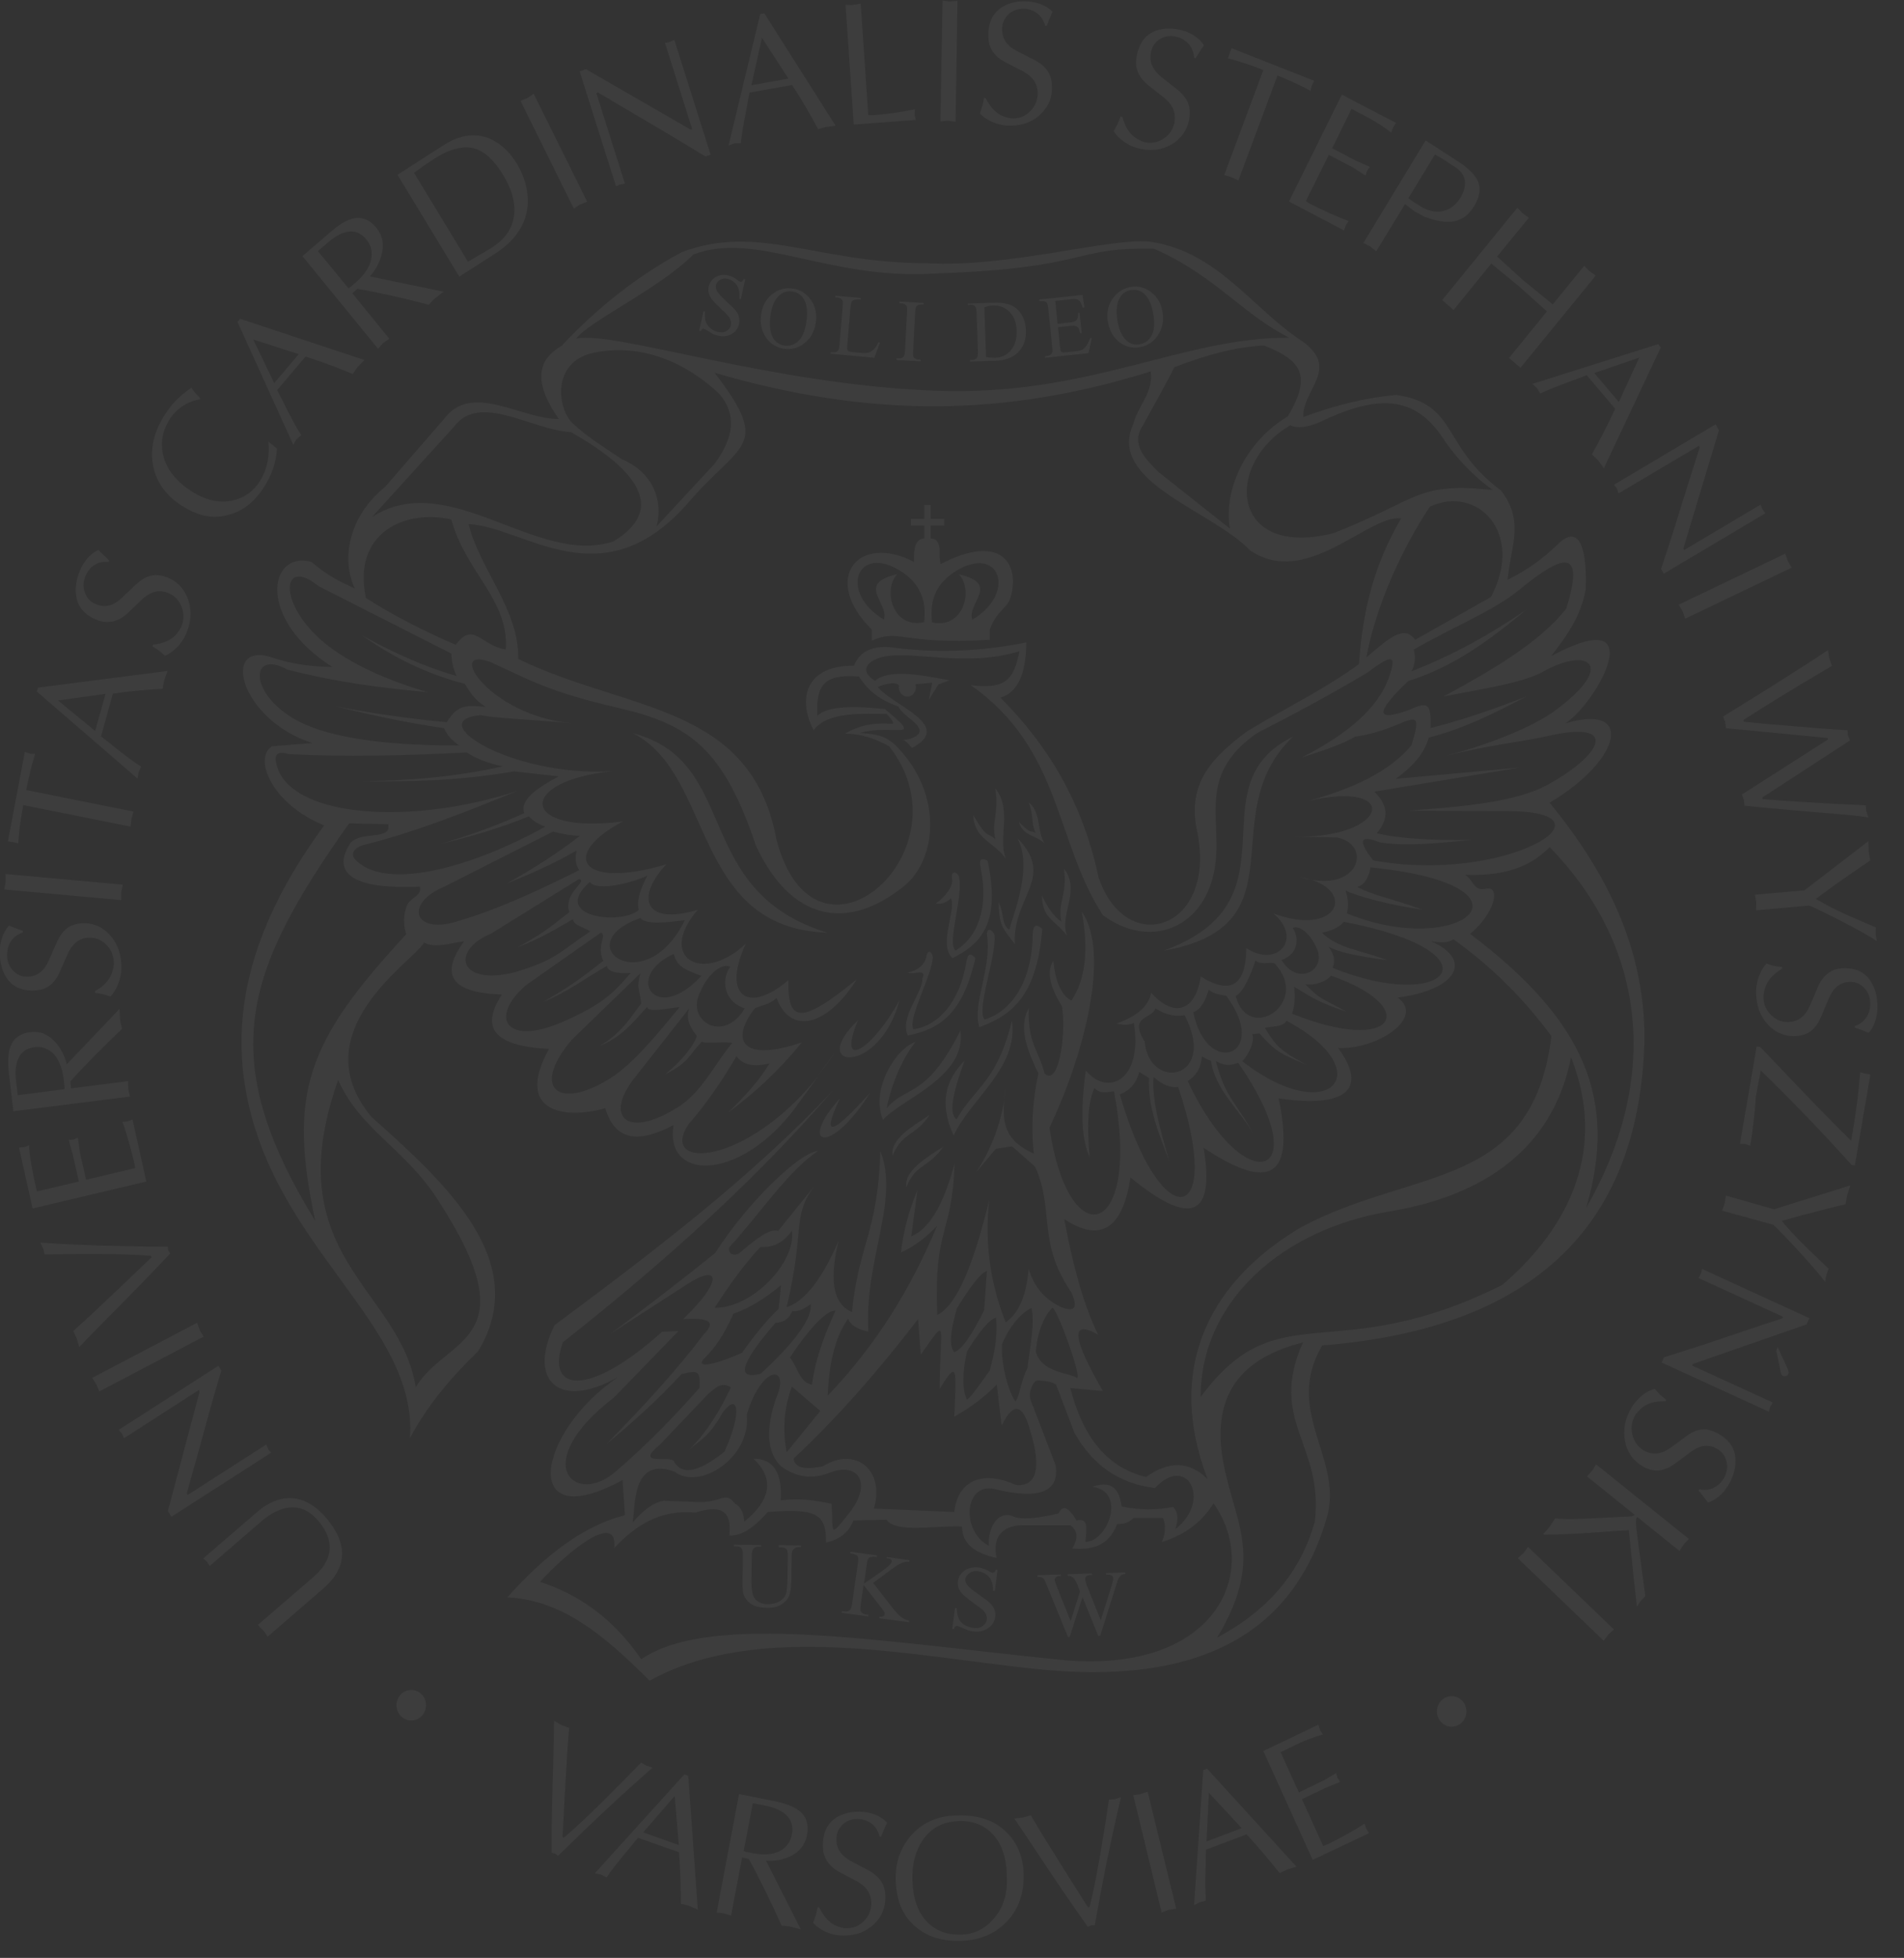 <svg width="501" height="515" viewBox="0 0 501 515" fill="none" xmlns="http://www.w3.org/2000/svg">
<rect x="0" y="0" width="501" height="515" fill="#333333" stroke="none"/>
<g clip-path="url(#clip0_3752_41719)">
<path d="M204.944 407.008H205.558C206.171 407.008 206.683 407.219 206.99 407.537C207.194 407.801 207.297 408.435 207.297 409.439L207.194 415.938C207.143 417.681 206.99 418.844 206.683 419.583C206.376 420.27 205.762 420.851 204.893 421.327C204.023 421.75 203.051 421.961 201.977 421.961C201.107 421.961 200.391 421.802 199.829 421.485C199.266 421.168 198.806 420.799 198.499 420.323C198.192 419.847 197.987 419.213 197.885 418.421C197.783 417.628 197.731 416.889 197.731 416.255L197.834 409.227C197.834 408.329 197.936 407.748 198.192 407.431C198.499 407.008 198.959 406.797 199.675 406.85H200.289V406.427L193.128 406.321V406.744H193.742C194.356 406.744 194.816 406.902 195.072 407.22C195.327 407.537 195.481 408.171 195.481 409.174L195.379 415.462C195.327 417.417 195.43 418.738 195.685 419.425C196.044 420.481 196.708 421.274 197.629 421.908C198.55 422.542 199.931 422.859 201.721 422.912C203.358 422.965 204.688 422.648 205.66 422.014C206.632 421.38 207.297 420.64 207.655 419.742C208.013 418.844 208.166 417.575 208.217 415.99L208.32 409.439C208.32 408.54 208.422 407.959 208.627 407.748C208.985 407.219 209.496 406.955 210.161 406.955H210.775V406.533L204.893 406.427L204.944 407.008Z" fill="white" fill-opacity="0.05"/>
<path d="M233.281 409.861L233.639 409.914C234.048 409.966 234.304 410.072 234.458 410.231C234.611 410.389 234.662 410.548 234.662 410.759C234.611 410.97 234.458 411.234 234.202 411.551C233.588 412.185 231.951 413.401 229.24 415.25C228.166 415.99 227.552 416.412 227.348 416.518L228.064 411.604C228.166 410.812 228.32 410.283 228.422 410.072C228.575 409.861 228.78 409.649 229.036 409.596C229.394 409.491 229.803 409.438 230.161 409.491L230.724 409.544L230.775 409.121L223.767 408.17L223.716 408.593L224.33 408.698C224.688 408.751 225.046 408.91 225.404 409.121C225.66 409.279 225.762 409.491 225.813 409.702C225.864 409.966 225.864 410.548 225.711 411.34L224.227 421.696C224.074 422.647 223.921 423.228 223.665 423.492C223.307 423.862 222.795 423.968 222.079 423.862L221.516 423.809L221.465 424.232L228.473 425.183L228.524 424.761L227.961 424.708C227.552 424.655 227.194 424.496 226.887 424.285C226.632 424.127 226.529 423.915 226.427 423.704C226.376 423.44 226.376 422.858 226.478 422.066L227.245 416.941L232.105 423.175C232.463 423.651 232.667 423.968 232.719 424.127C232.77 424.285 232.77 424.444 232.77 424.655C232.77 424.866 232.616 425.025 232.412 425.13C232.207 425.236 231.849 425.289 231.389 425.236L231.337 425.659L239.164 426.716L239.215 426.293C238.499 426.134 237.834 425.87 237.22 425.395C236.555 424.919 235.839 424.179 234.969 423.07L229.752 416.36L232.616 414.246C234.304 412.978 235.225 412.291 235.43 412.186C236.094 411.71 236.708 411.393 237.169 411.182C237.629 410.97 237.987 410.865 238.294 410.812C238.601 410.759 238.908 410.759 239.266 410.812L239.317 410.389L233.281 409.544V409.861Z" fill="white" fill-opacity="0.05"/>
<path d="M255.122 413.771C255.736 413.348 256.452 413.19 257.322 413.295C258.089 413.401 258.754 413.665 259.419 414.088C260.084 414.563 260.544 415.092 260.851 415.779C261.158 416.465 261.312 417.311 261.312 418.42L261.772 418.473L262.488 412.925L262.028 412.873C261.925 413.242 261.772 413.454 261.618 413.559C261.465 413.665 261.312 413.718 261.056 413.665C260.851 413.665 260.544 413.507 260.135 413.242C259.214 412.714 258.294 412.397 257.424 412.291C256.043 412.133 254.815 412.397 253.792 413.137C252.769 413.876 252.207 414.775 252.053 415.937C251.951 416.571 252.053 417.205 252.258 417.786C252.514 418.367 252.872 418.949 253.434 419.477C253.997 420.005 254.918 420.745 256.196 421.696C257.526 422.647 258.294 423.228 258.601 423.493C259.01 423.915 259.317 424.285 259.47 424.761C259.624 425.183 259.726 425.606 259.675 425.976C259.572 426.663 259.214 427.244 258.549 427.719C257.884 428.195 257.066 428.354 256.043 428.195C255.173 428.089 254.406 427.825 253.69 427.35C253.025 426.874 252.514 426.346 252.258 425.712C251.951 425.078 251.797 424.179 251.746 423.017L251.286 422.964L250.57 428.459L251.03 428.512C251.133 428.142 251.235 427.931 251.388 427.825C251.542 427.72 251.695 427.667 251.9 427.719C252.104 427.719 252.616 427.931 253.332 428.248C254.099 428.565 254.611 428.776 254.815 428.882C255.225 428.988 255.685 429.093 256.145 429.146C257.68 429.305 258.959 429.04 260.033 428.248C261.107 427.508 261.721 426.504 261.874 425.289C261.977 424.655 261.874 424.021 261.67 423.387C261.414 422.753 261.056 422.225 260.544 421.696C260.033 421.221 259.061 420.481 257.629 419.477C255.89 418.262 254.764 417.364 254.355 416.677C254.048 416.254 253.946 415.778 253.997 415.303C254.15 414.722 254.508 414.193 255.122 413.771Z" fill="white" fill-opacity="0.05"/>
<path d="M295.992 413.613L291.03 413.772V414.194C291.541 414.194 291.951 414.194 292.258 414.3C292.462 414.353 292.616 414.459 292.718 414.617C292.82 414.776 292.923 414.934 292.923 415.146C292.923 415.515 292.769 416.202 292.462 417.206L289.649 426.188L286.171 417.523C285.761 416.519 285.557 415.832 285.557 415.41C285.557 415.093 285.659 414.829 285.864 414.617C286.068 414.406 286.426 414.3 286.887 414.3H287.347V413.877L280.902 414.089V414.511C281.26 414.511 281.465 414.511 281.618 414.564C281.823 414.617 282.027 414.723 282.232 414.881C282.385 414.987 282.539 415.093 282.641 415.251C282.846 415.568 283.05 415.885 283.255 416.255L283.664 417.312L284.176 418.633L281.72 426.4L278.14 417.47C277.731 416.466 277.526 415.832 277.526 415.568C277.526 415.304 277.628 415.093 277.833 414.881C278.038 414.67 278.396 414.564 278.805 414.564H279.112V414.142L272.974 414.353V414.776C273.434 414.776 273.843 414.829 274.15 414.934C274.457 415.093 274.662 415.304 274.815 415.568C274.917 415.727 275.173 416.361 275.582 417.312L281.004 430.574H281.465L284.841 420.112L288.984 430.309H289.495L293.639 417.153C293.946 416.097 294.201 415.41 294.355 415.146C294.611 414.723 294.815 414.459 295.071 414.3C295.327 414.142 295.685 414.036 296.094 414.036L295.992 413.613Z" fill="white" fill-opacity="0.05"/>
<path d="M84.892 417.998L70.417 430.52L69.445 429.041C69.189 428.777 68.933 428.513 68.678 428.301C68.422 428.09 68.166 427.773 67.859 427.403L82.335 414.934C84.483 413.084 85.864 411.182 86.427 409.227C87.297 406.321 86.427 403.31 83.921 400.245C81.619 397.445 78.959 396.177 75.992 396.547C73.639 396.864 71.286 398.026 68.882 400.087L55.174 411.922L54.509 410.865L53.486 409.914L67.603 397.762C70.826 394.962 74.049 393.799 77.271 394.116C80.493 394.486 83.409 396.335 86.12 399.611C89.138 403.31 90.417 406.797 89.905 410.073C89.547 412.82 87.859 415.462 84.892 417.998Z" fill="white" fill-opacity="0.05"/>
<path d="M71.338 382.122L45.098 398.977L44.177 397.445L52.515 366.06L52.31 365.637L32.617 378.318L32.105 377.156L31.236 376.099L57.476 359.244L58.243 360.512C57.067 364.475 55.993 368.068 55.123 371.291C54.151 374.884 53.128 378.477 52.157 382.069C51.133 385.662 50.162 389.255 49.139 392.848L49.394 393.218L70.059 379.956L70.622 381.277L71.338 382.122Z" fill="white" fill-opacity="0.05"/>
<path d="M26.122 366.008L25.406 364.264L24.28 362.415L51.851 347.938L52.567 349.892L53.59 351.583L26.122 366.008Z" fill="white" fill-opacity="0.05"/>
<path d="M20.853 354.33L20.188 352.058L19.267 350.103C21.774 347.884 24.127 345.718 26.275 343.657C27.707 342.284 29.958 340.17 33.027 337.264C35.329 335.045 37.631 332.879 39.881 330.712L39.728 330.343C37.375 330.131 34.357 329.973 30.725 329.92C27.861 329.867 24.689 329.867 21.109 329.867C17.989 329.92 14.869 329.92 11.748 329.973L11.39 328.493L10.623 326.855C16.147 327.225 21.672 327.49 27.196 327.648C32.771 327.807 38.398 327.912 44.127 327.912L44.28 328.916L44.792 329.709C42.285 332.35 39.677 335.098 36.915 337.951C34.153 340.804 31.39 343.552 28.679 346.299C25.252 349.734 22.643 352.428 20.853 354.33Z" fill="white" fill-opacity="0.05"/>
<path d="M38.501 310.793L8.577 317.873L4.997 301.864L6.531 301.705L7.656 301.23C7.656 302.339 7.81 303.66 8.066 305.193C8.321 306.725 8.577 308.151 8.833 309.419L9.702 313.382L20.751 310.793L19.165 303.766C19.114 303.449 18.91 302.868 18.654 301.97C18.347 301.071 18.194 300.332 18.091 299.856L19.319 299.75L20.495 299.275L21.058 303.29L22.644 310.318L35.534 307.253L35.38 306.196C35.022 304.506 34.511 302.551 33.846 300.226C33.181 297.901 32.669 296.21 32.209 295.101L33.437 294.995L34.869 294.467L38.501 310.793Z" fill="white" fill-opacity="0.05"/>
<path d="M16.966 286.488C16.966 286.065 16.966 285.643 16.915 285.326C16.864 284.956 16.813 284.639 16.813 284.216C16.353 280.623 15.278 278.087 13.488 276.661C12.209 275.657 10.726 275.234 9.038 275.445C6.941 275.709 5.509 276.766 4.741 278.615C4.128 280.148 3.923 282.05 4.23 284.375L4.69 288.073L16.966 286.488ZM34.204 288.443L3.514 292.3L2.337 282.261C1.928 278.827 2.184 276.238 3.105 274.494C4.025 272.751 5.662 271.8 7.964 271.483C10.573 271.166 12.772 272.064 14.665 274.23C16.046 275.815 17.018 277.717 17.58 279.936C22.184 275.075 26.839 270.267 31.442 265.354L31.647 268.577L32.107 270.637C29.805 272.856 27.504 275.075 25.202 277.4C22.286 280.359 20.035 282.737 18.501 284.48L18.706 286.277L33.693 284.375L33.744 286.435L34.204 288.443Z" fill="white" fill-opacity="0.05"/>
<path d="M8.014 260.546C5.098 260.441 2.95 259.226 1.517 256.901C0.392 254.999 -0.119 252.727 -0.068 250.085C-0.017 248.658 0.239 247.39 0.699 246.228C1.159 245.065 1.722 244.167 2.387 243.427C2.745 243.639 3.359 243.903 4.177 244.167C4.996 244.484 5.609 244.695 6.019 244.854V245.277C4.638 245.752 3.615 246.492 2.95 247.496C2.285 248.5 1.927 249.662 1.875 250.93C1.824 252.621 2.285 253.995 3.257 255.104C4.228 256.267 5.405 256.848 6.888 256.901C8.423 256.954 9.702 256.531 10.776 255.58C11.543 254.946 12.208 253.995 12.771 252.779L14.868 248.024C15.635 246.281 16.556 245.012 17.63 244.167C18.909 243.216 20.494 242.793 22.489 242.846C25.047 242.952 27.246 244.009 29.088 246.122C31.083 248.447 32.054 251.353 31.952 254.893C31.901 256.267 31.594 257.588 31.031 258.961C30.469 260.335 29.804 261.392 29.037 262.132C28.525 261.92 27.962 261.762 27.349 261.603C26.786 261.445 26.019 261.286 24.996 261.18V260.705C26.888 259.648 28.218 258.38 28.985 256.954C29.446 256.108 29.804 254.999 29.957 253.678C30.008 251.776 29.446 250.138 28.218 248.764C26.991 247.39 25.507 246.703 23.819 246.65C22.54 246.598 21.415 246.915 20.392 247.601C19.369 248.288 18.5 249.398 17.783 250.983L15.789 255.527C14.868 257.693 13.589 259.173 11.952 259.912C10.878 260.388 9.599 260.599 8.014 260.546Z" fill="white" fill-opacity="0.05"/>
<path d="M1.109 233.97L1.467 232.12V229.901L32.311 232.702L31.902 234.762V236.77L1.109 233.97Z" fill="white" fill-opacity="0.05"/>
<path d="M34.358 217.431L6.123 211.778L5.918 212.94C5.611 214.525 5.407 216.005 5.202 217.484C5.049 218.911 4.895 220.39 4.793 221.817L3.514 221.553L2.082 221.288L6.532 197.776L7.913 198.252L9.243 198.305C8.783 199.731 8.374 201.211 8.016 202.69C7.657 204.17 7.299 205.86 6.89 207.815L35.126 213.469L34.563 215.477L34.358 217.431Z" fill="white" fill-opacity="0.05"/>
<path d="M25.047 192.281L27.758 182.507L15.278 184.25L25.047 192.281ZM36.198 204.804L9.702 181.926L10.009 180.869L44.075 176.483L43.206 179.02L42.797 181.186C38.551 181.397 34.152 181.82 29.702 182.454L26.582 193.708C28.168 194.923 29.446 195.927 30.418 196.72C33.283 198.992 35.482 200.63 37.119 201.633L36.454 203.219L36.198 204.804Z" fill="white" fill-opacity="0.05"/>
<path d="M24.639 162.693C21.98 161.425 20.445 159.417 20.036 156.723C19.729 154.503 20.087 152.231 21.161 149.801C21.724 148.533 22.44 147.423 23.309 146.525C24.128 145.627 25.049 145.046 25.918 144.623C26.174 144.993 26.634 145.416 27.299 146.05C27.964 146.684 28.424 147.106 28.732 147.423L28.578 147.793C27.146 147.688 25.918 147.952 24.895 148.586C23.872 149.22 23.105 150.171 22.593 151.28C21.928 152.813 21.775 154.292 22.286 155.719C22.747 157.145 23.616 158.202 24.946 158.783C26.327 159.47 27.708 159.576 29.038 159.153C30.01 158.889 30.982 158.255 31.954 157.357L35.688 153.817C37.069 152.548 38.399 151.703 39.729 151.439C41.263 151.069 42.9 151.333 44.691 152.179C47.044 153.288 48.629 155.19 49.55 157.832C50.522 160.738 50.317 163.803 48.834 167.026C48.271 168.241 47.504 169.403 46.43 170.407C45.407 171.411 44.384 172.098 43.412 172.521C43.003 172.098 42.542 171.728 42.082 171.358C41.621 170.988 40.956 170.513 40.087 169.984L40.292 169.562C42.44 169.35 44.128 168.716 45.458 167.712C46.225 167.131 46.941 166.233 47.606 165.071C48.373 163.327 48.476 161.583 47.862 159.84C47.248 158.096 46.123 156.828 44.588 156.141C43.463 155.613 42.286 155.402 41.059 155.613C39.882 155.824 38.655 156.511 37.376 157.674L33.846 161.055C32.159 162.693 30.419 163.538 28.629 163.591C27.35 163.697 26.072 163.38 24.639 162.693Z" fill="white" fill-opacity="0.05"/>
<path d="M47.399 132.735C43.409 130.04 41.005 126.553 40.238 122.274C39.471 117.994 40.494 113.608 43.307 109.17C44.176 107.796 45.148 106.528 46.274 105.366C47.399 104.203 48.729 103.094 50.366 101.984C50.621 102.407 50.928 102.83 51.286 103.252C51.645 103.675 52.105 104.151 52.667 104.732L52.565 105.049C50.928 105.313 49.394 105.947 48.013 106.845C46.632 107.796 45.506 108.906 44.688 110.227C42.642 113.45 42.13 116.726 43.051 120.16C43.972 123.542 46.325 126.5 50.008 128.984C53.844 131.52 57.527 132.418 61.107 131.678C64.228 130.992 66.683 129.301 68.422 126.5C69.343 125.021 70.008 123.383 70.366 121.587C70.724 119.843 70.775 117.994 70.621 116.145L72.872 117.994C72.77 119.79 72.463 121.587 71.849 123.277C71.235 124.968 70.519 126.553 69.599 127.927C66.939 132.154 63.614 134.69 59.675 135.535C55.737 136.592 51.645 135.588 47.399 132.735Z" fill="white" fill-opacity="0.05"/>
<path d="M72.157 100.769L78.602 93.16L66.633 89.303L72.157 100.769ZM77.17 116.99L62.49 84.707L63.206 83.861L95.891 94.693L94.05 96.595L92.822 98.391C88.832 96.701 84.689 95.168 80.393 93.795L72.924 102.618C73.845 104.415 74.612 105.841 75.175 107.056C76.863 110.385 78.193 112.816 79.267 114.454L77.989 115.563L77.17 116.99Z" fill="white" fill-opacity="0.05"/>
<path d="M91.695 75.83C92.053 75.618 92.359 75.354 92.615 75.143C92.871 74.931 93.127 74.667 93.434 74.456C96.145 72.131 97.577 69.754 97.781 67.429C97.935 65.791 97.475 64.258 96.349 62.938C94.968 61.3 93.331 60.613 91.439 60.983C89.853 61.247 88.216 62.145 86.426 63.677L83.664 66.055L91.695 75.83ZM99.469 91.733L79.572 67.376L87.142 60.877C89.751 58.605 92.001 57.443 93.894 57.337C95.787 57.231 97.526 58.077 99.009 59.873C100.697 61.934 101.157 64.364 100.39 67.112C99.828 69.119 98.856 71.022 97.321 72.712C103.817 74.033 110.262 75.407 116.758 76.728L114.252 78.63L112.82 80.162C109.751 79.37 106.682 78.577 103.51 77.89C99.521 76.992 96.349 76.358 94.047 75.988L92.718 77.15L102.436 89.092L100.799 90.254L99.469 91.733Z" fill="white" fill-opacity="0.05"/>
<path d="M108.935 45.449L123.155 68.856C124.025 68.274 125.15 67.64 126.531 66.848C127.912 66.055 128.884 65.474 129.447 65.104C132.823 62.938 134.766 60.191 135.227 56.862C135.687 53.533 134.766 49.887 132.362 45.977C130.009 42.12 127.503 39.796 124.792 39.056C122.848 38.475 120.444 38.792 117.682 39.901C116.454 40.43 115.124 41.222 113.641 42.173L112.823 42.702C112.26 43.072 111.493 43.6 110.572 44.287C109.651 44.921 109.089 45.343 108.935 45.449ZM104.587 45.977L116.761 38.158C119.933 36.15 122.951 35.305 125.917 35.675C128.168 35.939 130.316 36.943 132.362 38.686C133.743 39.849 134.92 41.275 135.892 42.86C137.273 45.132 138.142 47.404 138.603 49.782C139.165 52.793 138.91 55.647 137.836 58.288C136.506 61.511 134.05 64.259 130.419 66.636L120.853 72.766L104.587 45.977Z" fill="white" fill-opacity="0.05"/>
<path d="M136.966 26.535L138.654 25.848L140.444 24.686L154.511 53.059L152.618 53.798L150.981 54.855L136.966 26.535Z" fill="white" fill-opacity="0.05"/>
<path d="M162.081 48.989L152.516 18.767L154.153 18.186L181.723 34.09L182.133 33.984L174.971 11.264L176.199 11.053L177.427 10.472L186.992 40.694L185.611 41.17C182.184 39.056 179.012 37.154 176.199 35.463C173.079 33.614 169.907 31.765 166.787 29.915C163.616 28.066 160.496 26.164 157.324 24.315L156.915 24.473L164.434 48.303L163.053 48.567L162.081 48.989Z" fill="white" fill-opacity="0.05"/>
<path d="M197.734 22.412L207.453 20.668L200.496 9.942L197.734 22.412ZM191.698 38.262L200.036 3.707L201.11 3.496L219.882 33.084L217.325 33.401L215.279 33.983C213.233 30.126 210.931 26.216 208.425 22.359L197.223 24.366C196.864 26.374 196.558 28.012 196.302 29.28C195.586 32.926 195.125 35.726 194.921 37.681L193.233 37.734L191.698 38.262Z" fill="white" fill-opacity="0.05"/>
<path d="M224.637 32.768L222.488 1.278L224.176 1.331L226.478 0.961L228.473 30.285H229.854C231.491 30.18 233.281 29.968 235.174 29.704C237.066 29.44 238.908 29.123 240.749 28.753L240.647 30.338C240.749 30.655 240.851 30.866 240.851 30.972C240.851 31.131 240.903 31.289 240.954 31.553L224.637 32.768Z" fill="white" fill-opacity="0.05"/>
<path d="M248.015 0.168L249.857 0.379L251.954 0.221L251.442 32.028L249.396 31.764L247.453 31.923L248.015 0.168Z" fill="white" fill-opacity="0.05"/>
<path d="M260.085 8.305C260.289 5.293 261.568 3.127 263.87 1.753C265.762 0.643 267.962 0.168 270.571 0.379C271.952 0.485 273.179 0.802 274.304 1.277C275.43 1.806 276.299 2.387 276.964 3.127C276.76 3.496 276.504 4.13 276.146 4.923C275.839 5.768 275.583 6.402 275.43 6.825L275.021 6.772C274.611 5.346 273.895 4.289 272.975 3.549C272.003 2.81 270.929 2.387 269.701 2.334C268.064 2.228 266.683 2.651 265.558 3.602C264.432 4.553 263.819 5.768 263.716 7.248C263.614 8.833 263.972 10.154 264.842 11.263C265.455 12.056 266.325 12.796 267.501 13.377L272.054 15.702C273.691 16.547 274.918 17.551 275.686 18.713C276.555 20.034 276.913 21.725 276.811 23.733C276.657 26.375 275.481 28.594 273.435 30.39C271.133 32.398 268.269 33.243 264.79 33.032C263.461 32.926 262.182 32.556 260.852 31.975C259.573 31.341 258.55 30.654 257.834 29.809C258.039 29.28 258.243 28.699 258.397 28.118C258.601 27.537 258.755 26.744 258.908 25.741L259.368 25.793C260.34 27.748 261.517 29.175 262.898 30.02C263.716 30.549 264.739 30.919 266.018 31.13C267.86 31.288 269.496 30.707 270.826 29.492C272.156 28.277 272.923 26.797 273.026 25.001C273.128 23.733 272.872 22.517 272.207 21.461C271.594 20.404 270.519 19.453 268.985 18.66L264.688 16.441C262.642 15.437 261.261 14.064 260.545 12.32C260.136 11.263 259.982 9.89 260.085 8.305Z" fill="white" fill-opacity="0.05"/>
<path d="M299.318 13.747C300.085 10.841 301.722 8.939 304.228 8.04C306.274 7.354 308.576 7.301 311.083 7.988C312.412 8.357 313.589 8.886 314.561 9.625C315.533 10.312 316.3 11.105 316.811 11.95C316.556 12.267 316.146 12.848 315.686 13.588C315.226 14.328 314.868 14.909 314.612 15.279L314.203 15.173C314.049 13.694 313.589 12.479 312.771 11.58C311.952 10.682 310.98 10.048 309.753 9.731C308.167 9.308 306.735 9.414 305.456 10.154C304.177 10.841 303.308 11.95 302.95 13.377C302.54 14.909 302.694 16.283 303.308 17.551C303.768 18.449 304.484 19.347 305.507 20.193L309.548 23.363C311.031 24.525 312.054 25.741 312.566 27.009C313.18 28.488 313.231 30.232 312.719 32.187C312.054 34.723 310.52 36.73 308.167 38.051C305.507 39.584 302.54 39.848 299.216 38.95C297.937 38.58 296.709 37.999 295.584 37.153C294.407 36.308 293.589 35.41 293.026 34.459C293.333 33.983 293.64 33.455 293.896 32.926C294.203 32.398 294.51 31.658 294.817 30.654L295.328 30.76C295.942 32.873 296.812 34.511 297.988 35.621C298.704 36.308 299.676 36.836 300.852 37.312C302.643 37.787 304.331 37.576 305.916 36.625C307.502 35.674 308.474 34.353 308.934 32.662C309.241 31.394 309.19 30.179 308.832 29.016C308.423 27.854 307.553 26.692 306.223 25.635L302.387 22.623C300.546 21.197 299.42 19.611 299.062 17.762C298.806 16.653 298.909 15.332 299.318 13.747Z" fill="white" fill-opacity="0.05"/>
<path d="M322.13 46.03L332.412 18.45L331.389 18.027C329.956 17.446 328.524 16.97 327.194 16.547C325.864 16.125 324.483 15.702 323.102 15.332L323.563 14.064L324.074 12.69L345.813 21.25L345.148 22.571L344.841 23.892C343.511 23.152 342.182 22.518 340.852 21.884C339.522 21.25 337.936 20.616 336.146 19.876L325.864 47.457L324.023 46.611L322.13 46.03Z" fill="white" fill-opacity="0.05"/>
<path d="M339.166 53.004L353.079 24.895L367.35 32.345L366.48 33.666L366.071 34.882C365.201 34.195 364.127 33.455 362.848 32.61C361.518 31.817 360.291 31.077 359.166 30.496L355.636 28.647L350.521 39.003L356.813 42.279C357.068 42.437 357.631 42.648 358.501 43.018C359.37 43.388 360.035 43.705 360.444 43.917L359.728 44.92L359.319 46.188L355.943 44.022L349.651 40.746L343.616 52.899L344.485 53.48C345.969 54.273 347.81 55.118 349.958 56.122C352.107 57.073 353.744 57.76 354.869 58.13L354.153 59.186L353.641 60.613L339.166 53.004Z" fill="white" fill-opacity="0.05"/>
<path d="M377.581 40.641L370.574 52.159L372.262 53.322C372.62 53.533 372.927 53.744 373.182 53.903C373.438 54.061 373.643 54.22 373.796 54.273L374.308 54.59C376.354 55.646 378.246 55.911 379.985 55.435C381.725 54.96 383.157 53.797 384.282 52.001C385.203 50.521 385.561 49.095 385.459 47.774C385.305 46.242 384.538 45.026 383.055 44.075C382.799 43.917 382.236 43.547 381.469 43.019C380.65 42.49 380.037 42.068 379.576 41.803L377.581 40.641ZM369.704 53.691L362.134 66.108L360.548 64.84L358.758 63.889L370.983 43.758L375.126 36.942L383.617 42.437C386.584 44.34 388.374 46.242 389.039 48.038C389.653 49.887 389.295 51.895 387.914 54.167C386.533 56.492 384.743 57.813 382.543 58.235C380.548 58.605 377.991 58.183 374.819 57.02L372.364 55.699L369.704 53.691Z" fill="white" fill-opacity="0.05"/>
<path d="M379.47 78.947L399.265 54.643L400.544 56.016L402.283 57.284L393.945 67.482L400.8 73.716L408.575 80.057L416.861 69.912L418.14 71.233L419.879 72.501L400.084 96.753L398.6 95.485C398.344 95.274 398.037 95.01 397.731 94.745C397.424 94.481 397.219 94.27 397.066 94.164L407.04 81.906L399.777 75.407L392.411 69.331L382.488 81.536L381.874 81.008C381.669 80.849 381.516 80.691 381.362 80.585C381.158 80.374 380.953 80.268 380.902 80.162C380.646 79.951 380.39 79.74 380.135 79.476C379.828 79.264 379.623 79.053 379.47 78.947Z" fill="white" fill-opacity="0.05"/>
<path d="M419.522 98.127L425.967 105.735L431.338 94.059L419.522 98.127ZM403.205 100.98L436.3 90.519L437.016 91.364L422.029 123.171L420.443 121.005L418.857 119.526C421.006 115.722 423.052 111.706 424.995 107.532L417.527 98.708C415.686 99.395 414.151 99.976 412.975 100.399C409.548 101.667 406.99 102.671 405.302 103.516L404.382 102.037L403.205 100.98Z" fill="white" fill-opacity="0.05"/>
<path d="M424.688 127.503L451.44 111.6L452.31 113.185L442.949 144.252L443.154 144.675L463.256 132.734L463.717 133.897L464.535 135.006L437.783 150.91L437.067 149.642C438.397 145.732 439.522 142.192 440.545 139.022C441.619 135.482 442.745 131.942 443.87 128.349C444.995 124.809 446.121 121.216 447.246 117.676L447.041 117.253L425.916 129.775L425.405 128.454L424.688 127.503Z" fill="white" fill-opacity="0.05"/>
<path d="M469.754 145.627L470.368 147.423L471.442 149.325L443.411 162.746L442.746 160.791L441.723 159.047L469.754 145.627Z" fill="white" fill-opacity="0.05"/>
<path d="M453.386 188.477C457.683 185.835 462.184 183.035 466.839 180.129C472.159 176.747 476.916 173.736 481.008 170.988L481.315 173.049L482.031 175.162C479.473 176.695 476.916 178.174 474.358 179.706C471.494 181.397 468.987 182.982 466.737 184.356C464.486 185.73 461.826 187.42 458.757 189.375L458.859 189.851C463.719 190.326 468.271 190.749 472.517 191.066C477.53 191.489 482.082 191.859 486.123 192.07C486.174 192.334 486.225 192.598 486.225 192.863C486.225 193.127 486.225 193.338 486.276 193.497L486.788 194.765L463.719 209.77L463.821 210.193C466.634 210.404 469.806 210.668 473.335 210.88C476.609 211.091 479.525 211.25 482.184 211.408C484.844 211.514 487.76 211.672 490.931 211.831L491.034 213.204L491.647 215.001C489.857 214.737 487.095 214.42 483.31 214.103C479.524 213.786 475.739 213.469 471.954 213.152C467.146 212.729 462.849 212.306 459.013 211.936L458.859 210.404L458.348 208.978L481.008 194.5L480.906 194.131L454.154 191.542L453.949 189.904L453.386 188.477Z" fill="white" fill-opacity="0.05"/>
<path d="M474.816 234.179L491.645 221.234L491.696 223.929L492.105 226.359C490.673 227.311 489.036 228.42 487.297 229.635C484.381 231.643 482.847 232.753 482.693 232.858C482.54 232.964 480.903 234.179 477.783 236.451C479.317 237.349 480.954 238.248 482.795 239.146C484.637 240.044 486.427 240.89 488.218 241.629C489.957 242.369 491.798 243.161 493.588 243.954L493.537 245.75L493.844 247.547C492.77 246.807 490.826 245.645 487.962 244.113C485.507 242.792 483 241.471 480.443 240.255C477.936 238.987 476.402 238.301 475.992 238.195L462.079 239.463L462.131 237.244L461.772 235.342L474.816 234.179Z" fill="white" fill-opacity="0.05"/>
<path d="M485.762 254.68C488.677 254.733 490.877 255.895 492.309 258.22C493.486 260.069 494.048 262.341 493.997 265.036C493.997 266.463 493.741 267.731 493.332 268.893C492.923 270.055 492.36 271.006 491.695 271.693C491.286 271.482 490.672 271.271 489.905 270.954C489.087 270.637 488.473 270.478 488.064 270.32V269.897C489.445 269.421 490.417 268.629 491.082 267.625C491.746 266.621 492.105 265.459 492.105 264.191C492.156 262.5 491.644 261.126 490.672 260.017C489.7 258.907 488.473 258.326 487.041 258.273C485.506 258.273 484.227 258.696 483.204 259.647C482.437 260.334 481.772 261.285 481.261 262.5L479.266 267.255C478.55 268.999 477.629 270.32 476.555 271.165C475.327 272.116 473.69 272.592 471.746 272.539C469.189 272.486 466.938 271.429 465.097 269.421C463.051 267.149 462.028 264.243 462.079 260.703C462.079 259.33 462.386 258.009 462.897 256.635C463.409 255.261 464.074 254.205 464.841 253.465C465.353 253.676 465.915 253.835 466.529 253.993C467.092 254.152 467.91 254.257 468.882 254.363V254.839C467.041 255.948 465.711 257.216 464.943 258.696C464.483 259.541 464.176 260.651 464.023 261.971C463.972 263.874 464.585 265.511 465.864 266.832C467.143 268.153 468.626 268.84 470.314 268.84C471.593 268.84 472.718 268.523 473.741 267.836C474.764 267.149 475.583 265.987 476.299 264.402L478.243 259.858C479.112 257.692 480.391 256.212 482.028 255.367C482.897 254.891 484.176 254.627 485.762 254.68Z" fill="white" fill-opacity="0.05"/>
<path d="M492.156 282.631L488.064 306.566L487.195 306.408C479.727 298.113 471.798 289.817 463.307 281.575L461.977 288.708C461.926 290.134 461.773 292.089 461.466 294.573C461.21 297.056 460.903 299.328 460.545 301.388L459.164 300.913L457.834 300.86L462.233 275.234L463.154 275.393C466.12 278.457 468.831 281.311 471.235 283.847C474.663 287.44 477.271 290.134 479.062 291.984C482.08 295.048 484.739 297.743 487.092 300.068L487.501 297.69C488.473 291.931 489.138 286.7 489.445 282.05L490.877 282.42L492.156 282.631Z" fill="white" fill-opacity="0.05"/>
<path d="M466.786 318.084L486.888 311.797L486.07 314.333L485.609 316.763C483.921 317.133 482.08 317.609 480.034 318.137C476.658 319.035 474.816 319.511 474.663 319.511C474.458 319.564 472.515 320.092 468.832 321.149C469.957 322.523 471.236 323.949 472.668 325.429C474.1 326.908 475.532 328.335 476.914 329.656C478.346 330.977 479.727 332.35 481.159 333.724L480.545 335.415L480.238 337.211C479.471 336.154 478.039 334.358 475.839 331.928C473.947 329.814 472.054 327.701 470.059 325.64C468.064 323.579 466.939 322.417 466.581 322.153L453.128 318.454L453.845 316.394L454.151 314.492L466.786 318.084Z" fill="white" fill-opacity="0.05"/>
<path d="M447.859 333.777L476.094 346.722L475.378 348.36L445.455 358.769L445.25 359.192L466.478 368.913L465.813 369.97L465.455 371.344L437.22 358.399L437.834 357.025C441.67 355.81 445.148 354.701 448.268 353.697C451.695 352.534 455.174 351.372 458.601 350.209C462.079 349.047 465.506 347.885 468.984 346.775L469.138 346.352L446.887 336.155L447.603 334.94L447.859 333.777Z" fill="white" fill-opacity="0.05"/>
<path d="M452.824 377.525C455.279 379.111 456.609 381.277 456.66 384.024C456.711 386.243 456.097 388.515 454.716 390.735C454 391.95 453.13 392.954 452.21 393.693C451.289 394.433 450.317 394.961 449.396 395.226C449.141 394.856 448.783 394.327 448.22 393.641C447.657 392.954 447.248 392.425 446.941 392.108L447.146 391.738C448.578 392.055 449.806 391.897 450.88 391.369C451.954 390.84 452.824 390.048 453.489 388.991C454.358 387.564 454.614 386.138 454.358 384.658C454.051 383.179 453.284 382.069 452.107 381.277C450.829 380.431 449.499 380.167 448.118 380.379C447.146 380.537 446.123 381.013 445.049 381.805L440.905 384.87C439.422 385.979 437.99 386.613 436.609 386.772C435.074 386.93 433.437 386.508 431.749 385.398C429.55 383.972 428.169 381.911 427.606 379.163C426.992 376.152 427.555 373.087 429.396 370.076C430.113 368.913 431.033 367.909 432.159 367.011C433.284 366.113 434.409 365.532 435.432 365.32C435.79 365.743 436.199 366.219 436.609 366.641C437.018 367.064 437.632 367.592 438.45 368.226L438.194 368.596C435.995 368.543 434.205 368.913 432.824 369.759C432.005 370.234 431.187 371.027 430.368 372.083C429.396 373.721 429.089 375.465 429.499 377.261C429.908 379.058 430.88 380.431 432.312 381.383C433.386 382.069 434.563 382.386 435.739 382.334C436.967 382.281 438.246 381.752 439.678 380.748L443.616 377.843C445.458 376.416 447.299 375.835 449.09 375.993C450.266 376.205 451.494 376.68 452.824 377.525Z" fill="white" fill-opacity="0.05"/>
<path d="M419.982 385.187L444.381 404.789C444.125 405.159 443.869 405.423 443.665 405.581C443.46 405.74 443.307 405.951 443.102 406.163L441.926 407.959L430.877 399.083L430.672 399.188C430.468 399.452 430.417 400.245 430.519 401.513C430.57 402.253 430.724 403.204 430.877 404.366L432.923 419.794C432.718 420.111 432.514 420.27 432.412 420.428C432.309 420.534 432.053 420.745 431.747 421.063L430.724 422.648C430.417 419.9 430.161 417.681 429.956 415.885C429.291 409.227 428.831 404.789 428.575 402.517C426.222 402.623 423.767 402.781 421.158 402.992C417.885 403.257 415.429 403.362 413.793 403.468C410.826 403.626 408.319 403.679 406.273 403.679L406.069 403.521L407.706 401.671L409.189 399.4C411.235 399.611 414.355 399.611 418.498 399.4C421.721 399.241 424.943 399.083 428.166 398.924C428.626 398.924 428.984 398.871 429.189 398.871C429.547 398.818 429.803 398.713 429.956 398.554L430.059 398.396L417.578 388.357L418.959 386.824L419.982 385.187Z" fill="white" fill-opacity="0.05"/>
<path d="M424.688 428.619L423.307 429.834L421.977 431.578L399.369 409.862L400.903 408.488L402.08 406.903L424.688 428.619Z" fill="white" fill-opacity="0.05"/>
<path d="M240.441 147.838C240.391 144.936 240.746 143.353 241.405 142.509C240.695 143.3 240.391 144.883 240.441 147.838Z" fill="white" fill-opacity="0.05"/>
<path d="M245.039 141.661C244.989 141.661 244.94 141.611 244.841 141.611C244.94 141.661 244.989 141.661 245.039 141.661Z" fill="white" fill-opacity="0.05"/>
<path d="M247.501 148.374C247.296 147.37 247.194 146.683 247.245 145.521C247.296 143.618 246.938 141.822 245.199 141.664C245.148 141.664 245.148 141.664 245.097 141.664C245.046 141.664 244.994 141.664 244.892 141.664V138.229H248.422V136.486H244.892V132.84H243.204V136.486H239.675V138.229H243.204V141.611C242.488 141.664 241.874 141.928 241.465 142.456C240.8 143.301 240.442 144.887 240.493 147.793C225.659 140.078 215.992 152.389 229.393 165.598V168.504C236.964 165.229 236.657 169.667 260.442 168.293V165.598C262.232 160.579 265.046 160.156 265.915 157.092C268.37 148.691 263.767 139.92 247.501 148.374ZM243.153 163.643C234.918 165.546 232.207 155.137 236.094 151.016C225.046 153.605 233.997 158.518 232.565 162.957C220.698 155.876 225.404 142.932 237.015 150.223C242.232 153.552 243.818 158.096 243.153 163.643ZM255.839 163.009C254.406 158.518 263.358 153.605 252.309 151.068C256.248 155.19 253.486 165.598 245.25 163.696C244.585 158.148 246.12 153.657 251.337 150.329C263 142.984 267.706 155.929 255.839 163.009Z" fill="white" fill-opacity="0.05"/>
<path fill-rule="evenodd" clip-rule="evenodd" d="M340.241 193.762C313.796 206.707 342.696 236.876 306.123 250.085C343.412 243.534 318.706 214.315 340.241 193.762Z" fill="white" fill-opacity="0.05"/>
<path d="M184.793 86.556C184.895 86.45 185.048 86.45 185.253 86.503C185.458 86.556 185.867 86.767 186.481 87.19C187.145 87.613 187.555 87.824 187.759 87.93C188.117 88.088 188.527 88.194 188.936 88.299C190.266 88.617 191.493 88.458 192.516 87.877C193.539 87.243 194.204 86.397 194.46 85.235C194.614 84.654 194.562 84.02 194.46 83.439C194.307 82.805 194.051 82.276 193.642 81.748C193.232 81.219 192.414 80.427 191.238 79.37C189.805 78.049 188.885 77.098 188.578 76.411C188.373 75.936 188.322 75.513 188.373 75.038C188.527 74.456 188.885 73.981 189.447 73.611C190.061 73.241 190.726 73.188 191.442 73.347C192.107 73.505 192.721 73.822 193.232 74.298C193.795 74.773 194.153 75.355 194.358 76.041C194.562 76.728 194.614 77.574 194.511 78.578L194.92 78.683L196.097 73.505L195.688 73.4C195.534 73.717 195.381 73.928 195.227 74.034C195.074 74.139 194.92 74.139 194.716 74.087C194.562 74.034 194.307 73.875 193.949 73.611C193.181 73.03 192.414 72.607 191.647 72.449C190.419 72.132 189.294 72.29 188.322 72.871C187.35 73.453 186.736 74.298 186.481 75.355C186.327 75.989 186.327 76.57 186.532 77.151C186.685 77.732 186.992 78.313 187.401 78.842C187.81 79.37 188.578 80.163 189.652 81.167C190.726 82.171 191.391 82.805 191.596 83.122C191.954 83.544 192.158 83.967 192.261 84.39C192.363 84.812 192.363 85.235 192.312 85.552C192.158 86.239 191.749 86.714 191.135 87.084C190.521 87.454 189.754 87.507 188.833 87.296C188.066 87.084 187.401 86.767 186.839 86.239C186.276 85.711 185.867 85.182 185.713 84.548C185.509 83.967 185.457 83.069 185.509 81.959L185.099 81.853L183.974 86.979L184.383 87.084C184.537 86.873 184.69 86.662 184.793 86.556Z" fill="white" fill-opacity="0.05"/>
<path d="M206.172 91.733C208.167 92.05 210.009 91.575 211.645 90.307C213.282 89.039 214.305 87.242 214.663 84.918C215.021 82.698 214.612 80.691 213.436 79C212.259 77.256 210.725 76.252 208.832 75.935C206.888 75.618 205.149 75.988 203.564 77.098C201.722 78.366 200.648 80.215 200.29 82.593C199.932 84.918 200.341 86.978 201.467 88.669C202.592 90.36 204.177 91.364 206.172 91.733ZM202.745 82.91C203.103 80.479 203.871 78.736 205.098 77.679C206.07 76.834 207.195 76.464 208.474 76.675C209.855 76.886 210.878 77.573 211.543 78.736C212.362 80.162 212.566 82.17 212.157 84.759C211.799 87.137 211.083 88.827 210.009 89.778C208.935 90.73 207.707 91.099 206.326 90.888C205.047 90.677 204.075 89.99 203.41 88.88C202.592 87.401 202.387 85.393 202.745 82.91Z" fill="white" fill-opacity="0.05"/>
<path d="M231.542 90.095L231.184 89.989C230.724 90.888 230.263 91.575 229.854 91.944C229.445 92.367 228.985 92.631 228.524 92.737C228.064 92.843 227.245 92.895 226.12 92.79L225.046 92.684C224.074 92.578 223.511 92.525 223.358 92.42C223.153 92.314 223.051 92.209 223 92.05C222.898 91.786 222.898 91.363 222.949 90.729L223.767 81.113C223.869 80.215 223.972 79.633 224.074 79.422C224.228 79.211 224.432 78.999 224.79 78.894C225.148 78.788 225.66 78.735 226.478 78.788L226.529 78.365L219.829 77.784L219.777 78.207L220.34 78.26C220.903 78.312 221.312 78.524 221.568 78.841C221.772 79.105 221.823 79.686 221.721 80.637L220.903 90.518C220.852 91.416 220.698 91.944 220.545 92.156C220.238 92.578 219.777 92.737 219.164 92.684L218.601 92.631L218.55 93.054L230.059 94.111L231.542 90.095Z" fill="white" fill-opacity="0.05"/>
<path d="M242.283 94.64L241.72 94.587C241.362 94.587 241.055 94.481 240.748 94.27C240.543 94.112 240.39 93.953 240.339 93.742C240.236 93.478 240.236 92.949 240.288 92.21L240.799 82.329C240.85 81.431 240.953 80.85 241.157 80.585C241.464 80.216 241.924 80.057 242.538 80.11H243.05V79.687L236.656 79.317V79.74L237.167 79.793C237.525 79.793 237.832 79.899 238.19 80.11C238.395 80.268 238.549 80.427 238.6 80.638C238.702 80.903 238.702 81.431 238.651 82.171L238.139 92.051C238.088 92.949 237.986 93.53 237.781 93.794C237.474 94.164 237.014 94.323 236.4 94.27H235.889V94.693L242.283 95.063V94.64Z" fill="white" fill-opacity="0.05"/>
<path d="M255.327 80.162C255.89 80.162 256.35 80.268 256.606 80.638C256.81 80.849 256.964 81.483 256.964 82.434L257.322 92.315C257.373 93.16 257.271 93.741 257.117 94.006C256.862 94.428 256.452 94.64 255.787 94.692H255.225V95.115L261.874 94.904C264.79 94.798 266.887 93.9 268.268 92.262C269.496 90.783 270.058 88.986 269.956 86.873C269.905 85.288 269.496 83.914 268.78 82.699C268.012 81.483 267.041 80.691 265.864 80.215C264.688 79.74 263 79.528 260.749 79.634L254.662 79.845V80.268L255.327 80.162ZM261.261 80.374C263 80.321 264.483 80.849 265.66 82.065C266.836 83.227 267.45 84.865 267.501 87.031C267.552 89.145 267.092 90.835 266.018 92.103C264.943 93.372 263.562 94.058 261.823 94.111C261.209 94.111 260.391 94.058 259.47 93.9L259.01 80.849C259.879 80.532 260.647 80.374 261.261 80.374Z" fill="white" fill-opacity="0.05"/>
<path d="M273.998 79.211C274.612 79.158 275.072 79.264 275.379 79.528C275.584 79.74 275.737 80.321 275.84 81.272L276.863 91.205C276.914 91.945 276.965 92.42 276.863 92.684C276.812 92.949 276.658 93.107 276.453 93.266C276.147 93.477 275.84 93.583 275.482 93.635L274.97 93.688L275.021 94.111L286.428 92.896L287.297 88.88L286.837 88.933C286.479 89.937 286.07 90.677 285.661 91.205C285.354 91.575 284.996 91.892 284.638 92.05C284.28 92.209 283.666 92.315 282.847 92.42L280.341 92.684C279.932 92.737 279.625 92.737 279.471 92.632C279.318 92.579 279.216 92.473 279.113 92.315C279.062 92.156 278.96 91.786 278.909 91.099L278.397 86.08L281.671 85.71C282.285 85.657 282.745 85.657 283.052 85.763C283.359 85.868 283.615 86.08 283.768 86.291C283.87 86.503 284.024 86.978 284.228 87.665L284.638 87.612L284.075 82.276L283.666 82.329C283.717 83.227 283.563 83.861 283.205 84.231C282.95 84.548 282.387 84.706 281.569 84.812L278.295 85.182L277.681 79.158L281.722 78.736C282.438 78.63 283.001 78.63 283.308 78.736C283.666 78.841 283.973 79.053 284.177 79.317C284.382 79.581 284.638 80.109 284.842 80.902H285.354L284.842 77.573L273.436 78.788L273.487 79.211H273.998Z" fill="white" fill-opacity="0.05"/>
<path d="M294.458 89.938C296.044 91.206 297.885 91.681 299.931 91.311C301.926 90.994 303.512 89.938 304.688 88.194C305.865 86.45 306.274 84.442 305.916 82.118C305.558 79.899 304.586 78.155 302.949 76.887C301.312 75.619 299.573 75.143 297.63 75.46C295.686 75.777 294.151 76.728 292.975 78.261C291.594 80.057 291.133 82.118 291.491 84.548C291.901 86.873 292.873 88.669 294.458 89.938ZM294.663 78.314C295.277 77.151 296.3 76.517 297.578 76.306C298.96 76.094 300.136 76.411 301.108 77.31C302.284 78.419 303.103 80.268 303.512 82.857C303.87 85.235 303.717 87.084 302.949 88.352C302.233 89.621 301.159 90.36 299.778 90.572C298.499 90.783 297.374 90.466 296.402 89.568C295.174 88.405 294.356 86.609 293.998 84.126C293.64 81.642 293.844 79.74 294.663 78.314Z" fill="white" fill-opacity="0.05"/>
<path d="M344.945 231.426C344.024 231.112 343.001 230.903 341.876 230.693C343.001 231.007 344.024 231.269 344.945 231.426Z" fill="white" fill-opacity="0.05"/>
<path d="M264.176 289.338C264.377 288.177 264.528 287.016 264.628 285.855C264.477 287.069 264.276 288.23 264.176 289.338Z" fill="white" fill-opacity="0.05"/>
<path d="M432.718 273.278C432.769 249.237 422.59 229.265 407.757 211.142C426.989 199.73 429.905 184.83 411.9 190.272C420.135 184.988 435.174 158.095 408.166 172.572C411.951 167.605 415.992 162.374 417.271 154.872C417.424 150.328 417.424 135.428 409.547 143.512C406.017 146.893 401.874 149.958 396.708 152.494C397.322 144.357 401.363 137.119 394.918 128.982C379.266 117.411 383.665 106.209 367.399 103.885C359.675 104.571 351.542 106.474 342.948 109.697C342.59 102.564 352.923 96.805 342.437 89.619C329.393 80.954 320.698 66.635 303.358 63.676C293.383 62.038 265.762 70.545 243.716 69.224C214.866 69.224 199.623 58.71 179.419 66.318C168.063 72.394 157.526 80.584 147.808 90.94C141.772 94.427 139.879 99.975 147.04 110.225C136.964 110.225 124.125 100.397 116.81 110.225L101.363 128.031C91.593 135.956 89.802 147.105 93.332 154.766C89.547 153.075 85.761 151.173 81.976 147.792C70.621 144.727 67.501 162.85 87.45 175.425C82.232 175.372 76.964 174.738 71.746 172.995C58.038 168.239 62.897 189.215 82.181 195.45L71.593 196.295C66.58 199.36 71.439 211.512 85.301 217.113C68.779 239.621 59.981 263.028 64.892 288.019C72.769 328.809 110.007 348.57 107.859 378.317C112.616 369.387 118.907 362.096 125.813 355.438C140.033 331.926 117.424 311.32 97.68 293.726C79.112 271.164 109.137 252.672 111.593 247.916C114.355 249.502 118.191 248.128 122.13 247.599C115.531 256.529 118.856 261.178 132.053 261.601C125.506 271.64 132.002 275.233 144.432 275.92C135.429 292.299 148.114 294.624 159.265 291.506C161.976 300.647 168.677 300.436 177.219 295.945C174.866 310.475 193.946 310.897 208.473 292.457L215.327 283.053C196.196 306.987 173.23 307.727 181.158 295.733C186.068 290.133 190.109 284.109 193.792 277.822C195.429 280.094 198.294 280.728 202.488 279.724C199.675 284.426 195.736 288.548 191.644 292.616C198.703 287.385 205.199 281.362 210.979 274.176C195.276 279.565 192.002 273.701 198.652 265.194C200.237 264.507 202.488 264.243 204.329 262.499C208.012 272.327 217.577 270.055 225.455 257.586C210.723 269.632 207.194 268.998 207.45 257.797C196.759 266.99 189.905 261.865 196.248 248.233C184.636 259.118 172.82 251.721 183.613 239.304C169.189 243.637 167.398 235.764 175.327 227.363C152.258 234.126 147.501 224.721 163.92 216.056C136.759 219.649 135.634 205.436 161.209 202.847C134.866 204.485 110.928 189.479 126.478 188.106C130.365 188.951 139.521 189.215 150.672 190.272C128.677 188.317 117.117 169.719 128.933 174.104C139.675 178.965 144.329 181.977 162.897 186.256C181.465 190.536 190.365 196.982 198.907 222.449C208.115 242.263 222.999 245.116 237.884 233.069C246.529 226.095 248.217 208.923 235.992 196.401C232.974 193.284 230.058 193.072 226.222 192.808C235.225 190.219 243.511 195.397 232.872 186.521C223.716 185.517 217.373 185.887 215.071 188.317C214.662 180.233 216.81 177.221 226.017 177.961C228.319 181.554 231.337 184.09 236.401 185.834C237.424 188.687 246.222 192.016 239.47 194.34C236.299 195.186 237.526 193.389 239.93 196.771C251.286 190.853 234.815 185.57 230.979 180.709C233.639 179.652 235.634 179.335 236.554 180.286C236.554 180.444 236.503 180.603 236.503 180.761C236.503 182.135 237.526 183.245 238.754 183.245C239.982 183.245 241.005 182.135 241.005 180.761C241.005 180.497 240.953 180.233 240.902 179.969L245.301 179.599L244.381 184.143L246.938 180.022L249.854 178.965C241.721 177.38 233.792 176.006 230.263 179.071C226.631 176.904 227.194 174.157 232.258 172.783C240.288 171.04 254.048 175.636 268.268 171.304C266.785 178.014 265.352 181.501 255.429 180.233C279.419 197.035 277.577 221.393 290.212 240.731C302.437 249.713 316.299 244.376 319.419 229.529C322.181 216.32 314.253 204.221 330.826 192.808C340.698 187.736 350.468 182.505 359.828 176.904C366.836 171.621 367.347 172.625 365.557 177.908C362.59 186.573 354.202 193.231 342.539 199.254C347.859 197.511 352.821 195.978 356.606 193.759C370.007 192.016 375.327 183.403 371.388 196.031C365.659 202.953 355.941 207.497 344.074 210.72C368.933 204.908 365.506 220.759 340.135 220.072L351.746 220.283C360.749 222.027 358.089 233.704 345.097 231.432C356.657 235.13 351.439 246.331 335.02 240.255C342.948 246.807 336.145 254.785 327.961 249.396C327.808 259.276 323.818 261.76 315.941 256.846C314.662 265.669 309.189 268.1 302.897 261.126C302.079 265.088 298.754 267.413 293.792 269.262C295.173 269.527 296.913 269.844 298.345 269.051C300.8 284.268 291.439 288.495 285.71 281.573C284.125 293.092 284.739 300.224 286.733 304.346C285.966 296.315 286.222 290.027 287.961 286.223C289.7 287.914 291.388 287.174 293.127 287.068C300.442 325.639 281.209 330.922 276.145 296.632C284.994 278.086 292.36 250.822 284.636 239.78C286.529 249.871 285.608 257.691 281.925 263.186C279.317 261.812 277.731 258.325 277.168 252.725C275.378 255.366 276.094 259.329 279.419 264.666C280.595 270.742 278.856 286.011 274.866 282.366C273.485 276.607 270.263 274.282 270.723 265.141C267.603 270.689 270.928 277.505 273.23 282.366C271.695 289.393 271.286 296.42 272.002 303.447C265.097 300.277 263.562 296.209 264.278 289.287C263.051 296.526 260.493 302.813 256.861 308.361L262.028 302.179L266.171 301.545L266.58 301.757L272.36 306.882C277.526 318.294 272.82 326.643 281.874 339.905C283.716 344.026 282.846 345.294 279.163 343.762C274.969 341.859 272.104 338.531 270.672 333.775C270.109 339.957 268.524 345.082 264.636 347.83C260.237 336.787 259.163 326.114 260.288 315.653C256.452 331.451 252.104 343.18 246.631 345.875C245.659 322.363 250.519 325.48 251.184 306.036C248.575 315.653 245.148 322.944 239.777 325.216L241.414 313.064C239.112 318.506 237.68 324.001 237.066 329.443C240.851 327.752 243.92 325.269 246.58 322.416C239.828 338.636 230.621 353.748 217.782 367.115C218.14 359.137 219.521 352.057 223.153 346.879C223.818 348.57 225.659 349.732 228.524 350.26C227.296 331.662 236.81 315.811 231.644 302.761C231.03 324.106 225.864 327.594 224.176 345.135C218.652 342.705 218.447 335.625 220.647 326.378C216.248 336.734 211.388 342.546 206.989 343.814C211.9 323.103 208.319 320.461 214.048 312.271L204.739 323.789C202.693 322.944 198.652 326.061 194.406 329.76C192.104 330.658 191.542 328.862 191.9 328.069C199.726 319.615 207.501 307.78 215.327 302.708C210.263 303.13 196.503 316.551 188.217 329.549C179.01 336.999 169.854 343.973 160.646 350.842L180.749 337.844C189.649 332.085 190.212 336.999 179.726 346.985C185.557 346.615 188.882 347.249 185.301 350.842C177.731 360.828 168.831 370.391 159.623 379.796C166.427 374.195 173.076 368.225 179.317 361.462C183.562 360.405 184.329 360.405 184.074 365.055C177.629 372.346 170.774 379.479 162.59 386.559C151.644 396.862 138.6 385.185 161.567 367.591L178.549 350.102L174.201 350.313C154.611 367.908 143.511 366.006 148.114 353.061C175.429 331.556 199.419 309.788 219.419 286.54C198.294 309.207 171.9 329.284 145.915 348.57C138.856 362.73 146.682 371.184 162.59 362.254C141.158 376.731 136.554 404.206 163.818 389.306L164.432 398.553C153.69 401.247 143.409 409.014 133.485 420.163C147.91 420.903 158.856 429.99 170.928 442.09C199.265 426.398 239.675 435.538 271.746 438.92C315.48 443.728 340.698 429.779 349.393 398.236C352.923 383.125 337.884 370.919 347.91 353.906C405.046 349.362 431.593 321.095 432.718 273.278ZM417.373 317.713C425.608 289.499 417.373 268.681 386.836 245.644C393.485 240.097 394.867 232.964 391.081 233.756C387.705 234.496 387.808 231.643 385.557 230.111C394.662 230.428 402.079 228.684 407.757 222.819C434.253 250.03 436.197 285.06 417.373 317.713ZM347.194 111.07C364.227 102.828 373.281 104.889 380.442 116.407C384.023 121.373 388.115 125.548 392.769 128.876C372.514 126.71 373.281 131.518 350.877 140.236C323.971 147.052 321.772 122.324 339.521 111.863C341.414 112.814 344.023 112.391 347.194 111.07ZM338.856 109.538C328.524 115.614 321.823 127.925 323.613 139.021L304.994 124.279C302.028 121.373 297.322 117.094 300.595 112.127C303.511 106.896 306.375 101.771 309.035 96.593C317.68 93.212 325.557 91.204 332.616 90.887C343.204 95.008 344.841 99.394 338.856 109.538ZM182.437 66.952C199.01 60.559 218.14 73.926 246.682 71.919C287.04 70.492 281.67 64.997 303.613 65.42C319.675 72.447 326.785 82.539 339.214 88.826C310.877 88.721 286.682 104.307 246.171 102.775C202.999 101.19 161.772 86.977 151.644 89.038C154.918 84.546 173.588 75.881 182.437 66.952ZM156.247 92.789C167.45 90.464 179.163 94.163 189.24 103.568C193.895 108.957 193.127 115.139 188.012 122.007L172.769 138.44C174.611 131.518 171.644 124.174 163.716 120.845C158.856 117.569 154.866 115.192 150.774 111.44C146.631 107.636 144.994 95.114 156.247 92.789ZM119.47 112.233C126.273 103.145 139.982 113.184 150.212 113.659C167.501 123.434 175.583 133.843 161.414 142.402C141.363 149.113 118.242 123.011 97.935 135.956L119.47 112.233ZM115.583 316.181C139.419 353.166 117.373 351.528 109.393 364.896C105.25 338.742 72.565 330.447 88.984 284.057C94.764 297.266 106.938 302.285 115.583 316.181ZM107.04 238.247C106.12 240.572 106.068 243.214 106.887 245.75C80.544 274.176 75.787 287.597 82.948 321.148C56.401 277.875 64.329 255.578 91.849 216.585L102.13 216.796C103.102 221.181 95.173 218.434 92.207 221.71C86.478 230.692 94.866 233.915 110.467 233.228C111.081 235.764 108.012 235.923 107.04 238.247ZM138.447 259.118L158.089 245.327C159.879 246.014 156.81 248.709 158.754 252.725C152.513 257.638 149.444 259.805 142.897 263.556C149.189 261.02 153.741 257.48 159.726 254.045C159.777 255.736 162.999 256.159 165.966 255.895C161.26 261.443 158.191 264.349 148.063 268.787C133.23 275.286 128.473 267.73 138.447 259.118ZM160.493 283.687C146.785 292.246 139.623 286.17 150.519 273.436L168.524 256C167.398 260.069 168.268 259.752 168.728 264.032C166.989 265.828 164.227 271.481 157.68 275.18C163.971 272.644 166.938 268.417 170.314 264.824C170.365 266.515 175.838 265.141 178.805 264.93C174.15 270.53 166.887 279.724 160.493 283.687ZM178.294 291.295C164.585 299.855 159.112 293.461 166.938 283.581L181.311 265.3C180.288 268.681 182.181 270.9 183.357 272.485C182.999 273.965 180.595 278.086 174.969 282.63C181.158 279.565 181.209 277.663 184.636 274.018C185.557 274.599 190.314 273.912 192.667 274.335C188.012 279.882 184.687 287.332 178.294 291.295ZM192.155 254.31C190.109 256.899 189.751 263.133 195.941 265.247C190.416 274.704 180.186 268.47 184.329 260.809C185.506 257.638 189.291 252.989 192.155 254.31ZM184.534 256.687C172.565 269.791 164.022 256.899 177.271 250.928C178.191 254.257 180.135 255.049 184.534 256.687ZM180.186 242.052C169.751 263.503 148.984 248.339 168.524 241.47C169.854 243.373 176.094 242.58 180.186 242.052ZM155.173 232.013C157.271 234.707 167.245 231.907 170.314 230.322C168.575 233.915 167.501 236.345 168.063 239.357C163.664 243.373 144.585 241.365 155.173 232.013ZM149.802 239.938C143.562 244.852 142.744 245.486 136.196 249.185C142.488 246.648 144.79 245.222 150.774 241.787C150.825 243.478 154.048 244.007 155.276 245.01C147.04 250.558 146.222 252.513 135.634 255.683C120.749 259.54 118.345 250.083 129.291 245.539L152.36 231.22C154.866 231.801 148.114 234.813 149.802 239.938ZM145.506 218.751C148.012 219.385 150.365 219.808 152.565 219.86C146.324 224.774 139.828 228.737 133.281 232.435C139.572 229.899 145.762 227.152 151.746 223.717C151.235 225.725 151.439 227.469 152.411 228.895C141.823 234.126 131.695 238.934 121.107 242.104C108.882 246.279 106.068 237.719 117.015 233.175L145.506 218.751ZM122.846 197.933C125.403 199.677 128.728 200.839 132.258 201.579C119.93 204.379 107.603 205.33 95.224 205.489C108.063 205.7 121.209 205.33 135.327 202.9L146.989 204.221C141.26 207.285 136.708 210.456 137.935 213.89C130.416 217.324 123.102 219.86 115.941 221.974C123.664 220.125 131.388 217.905 139.163 214.735C140.288 215.95 141.721 216.849 143.46 217.43C125.25 227.627 101.669 234.76 93.485 226.095C91.9 224.404 93.588 222.608 96.452 222.079C109.291 218.804 122.692 213.573 136.196 208.025C107.705 217.324 77.731 214.788 73.127 202.266C71.797 198.62 72.667 197.352 75.992 198.356C90.519 199.149 106.375 198.779 122.846 197.933ZM127.808 185.939C122.641 185.517 120.442 185.253 117.577 189.955C108.063 189.11 97.833 187.63 88.319 185.781C97.68 188.106 107.194 190.166 116.861 191.54C117.526 193.231 118.856 194.71 120.8 196.084C98.805 196.137 84.636 193.495 77.066 188.898C65.25 181.765 66.12 170.881 75.582 176.112C89.086 179.599 100.34 180.92 112.616 182.082C102.999 179.335 89.956 174.157 82.59 166.549C73.127 156.774 74.866 146.893 83.818 154.185L118.805 171.938C118.754 173.893 119.214 175.848 120.135 177.803C111.132 175.214 102.999 171.409 95.276 167.13C102.999 172.625 112.053 177.274 122.283 179.863C123.715 182.188 125.097 184.302 127.808 185.939ZM133.076 170.828C126.58 169.877 124.534 163.22 119.93 169.613C111.337 165.914 103.409 161.846 96.299 157.302C92.616 140.289 106.426 133.843 118.754 136.643C122.539 150.592 133.997 157.778 133.076 170.828ZM328.268 192.28C317.475 200.205 312.36 207.127 315.122 219.279C319.93 244.482 296.35 252.091 289.086 230.85C284.943 211.354 275.992 196.295 263.255 183.509C267.705 182.188 270.007 177.38 270.058 168.979C258.754 171.251 247.245 171.885 235.583 170.406C229.956 169.56 226.324 171.092 224.687 175.108C211.9 175.002 209.803 183.932 214.099 192.068C217.782 186.996 227.45 187.842 233.281 187.789C235.02 189.638 235.429 190.483 234.56 190.378C230.212 190.008 226.069 190.748 222.386 192.967C226.273 193.02 230.109 194.129 233.946 196.295C255.583 223.717 214.406 259.91 204.278 220.706C197.629 184.936 164.79 187.208 136.35 173.312C136.657 160.367 126.171 149.641 123.306 137.858C138.089 138.545 158.549 158.359 181.363 131.941C194.918 116.195 203.153 117.833 188.063 98.073C229.291 110.066 264.534 109.644 302.795 97.703C303.562 103.251 299.317 106.896 298.242 111.44C291.184 126.763 318.549 134.054 328.882 144.727C343.665 154.977 360.135 135.217 368.677 136.379C361.516 148.531 358.549 160.737 357.578 174.685C348.831 181.131 337.987 186.415 328.268 192.28ZM359.521 172.942C362.13 158.993 369.086 144.04 376.248 133.262C388.677 127.502 401.26 140.078 392.309 157.038L372.36 168.292C369.496 164.224 365.506 167.817 359.521 172.942ZM363.153 221.604C370.468 222.714 378.959 221.71 387.347 220.917C377.373 221.128 368.012 220.6 362.283 219.174C365.097 215.792 365.762 212.41 361.67 208.236L399.931 201.896L367.296 204.855C372.718 200.839 374.918 197.616 375.941 194.023C384.892 191.751 393.179 187.683 401.619 183.192C393.179 186.573 383.562 189.744 376.452 191.487C376.606 185.253 375.838 184.407 371.184 186.573C361.874 190.061 361.67 187.577 370.57 179.124C382.59 175.425 392.258 168.134 401.619 160.367C392.36 166.76 382.232 172.361 371.388 176.587C372.36 174.844 372.565 172.889 372.002 170.881C381.209 165.439 392.923 160.789 399.777 155.136C411.951 145.15 416.913 144.569 412.156 160.05C405.353 168.768 392.974 176.112 379.828 183.192C390.928 181.078 400.902 179.546 406.017 176.693C417.936 169.93 425.608 174.95 408.984 187.049C403.716 190.906 392.718 195.608 380.544 198.779C392.309 195.873 401.107 195.027 407.04 193.654C426.017 189.268 421.977 198.197 407.501 206.281C398.856 211.142 384.074 212.199 370.519 213.256L396.913 213.361C427.194 213.52 395.89 232.7 361.312 226.306C357.731 221.71 357.168 219.226 363.153 221.604ZM374.202 239.251C366.529 236.398 361.874 235.764 357.066 233.281C359.317 232.911 360.391 229.899 360.595 228.156C407.757 232.858 384.483 252.566 354.406 240.255C354.969 237.825 354.662 236.187 354.048 234.232C356.657 235.606 365.813 238.142 374.202 239.251ZM353.588 242.474C395.634 250.505 380.8 266.885 350.672 254.574C351.439 252.408 351.03 251.139 349.598 249.026C352.156 250.4 356.657 251.457 365.046 252.566C357.424 249.713 352.002 249.449 347.859 245.327C350.058 244.958 352.36 244.007 353.588 242.474ZM319.93 279.09C322.283 280.464 323.818 280.252 325.813 279.565C347.092 310.158 327.501 316.34 312.514 284.374C314.815 282.947 316.043 280.781 316.248 277.927L318.652 279.09C319.726 286.487 325.915 291.771 329.598 297.847C325.608 290.45 322.386 288.759 319.93 279.09ZM326.887 279.143C328.473 277.452 330.161 274.282 329.547 272.01L331.439 271.851C336.299 277.399 337.578 277.241 343.971 280.199C336.759 276.29 335.736 275.127 332.82 270.372C335.531 269.791 337.322 270.213 338.549 268.523C363.46 281.785 349.854 297.054 326.887 279.143ZM339.982 266.621C340.749 264.454 340.8 261.971 340.544 259.593C343.102 260.967 346.171 263.556 354.304 266.092C347.092 262.182 347.552 262.975 343.409 258.854C345.301 259.382 348.984 258.325 350.212 256.634C374.253 264.983 367.143 277.663 339.982 266.621ZM340.135 244.112C342.386 243.108 345.352 246.701 346.273 249.079C349.496 254.944 341.516 259.752 337.219 252.513C342.028 250.875 341.721 246.12 340.135 244.112ZM330.314 252.672C331.695 253.781 333.537 253.094 335.327 253.359C345.148 263.662 328.473 274.757 325.148 261.971C327.143 261.178 329.496 255.578 330.314 252.672ZM318.038 260.333C319.419 261.443 320.851 261.654 322.641 261.918C334.406 277.61 317.526 283.845 313.997 266.251C315.992 265.511 317.219 263.239 318.038 260.333ZM304.023 265.247C306.12 266.515 308.422 267.572 311.695 267.043C320.544 283.898 302.437 287.227 301.209 274.018C296.913 267.043 303.102 268.206 304.023 265.247ZM299.777 281.943L302.335 283.581C301.976 291.454 305.046 298.428 307.705 305.508C305.148 296.896 302.999 288.706 303.562 283.317C305.71 285.219 307.859 286.223 310.007 285.906C322.386 322.521 305.557 325.692 294.662 287.861C297.322 286.857 299.061 284.849 299.777 281.943ZM280.033 320.672C290.161 327.329 295.48 322.469 297.475 309.735C313.332 322.733 319.726 320.144 316.708 301.915C332.156 312.165 341.26 311.954 336.452 288.917C353.69 291.506 360.289 286.804 352.104 275.656C362.283 276.184 375.173 267.677 367.757 262.394C383 260.491 387.961 252.672 376.606 247.599C378.805 247.969 380.902 248.128 382.437 247.071C392.36 254.151 400.954 262.658 408.217 272.538C403.204 313.275 372.156 306.935 342.488 322.733C319.163 336.47 306.273 358.873 317.731 389.042C313.025 384.34 307.603 384.181 301.567 388.514C290.365 385.766 284.687 376.837 281.618 365.107L290.212 365.9C281.056 350.049 282.59 347.513 288.933 351.053C284.636 342.229 281.925 330.817 280.033 320.672ZM276.964 343.973C278.601 345.294 284.636 362.254 283.409 362.466C281.209 360.986 274.048 361.092 272.565 355.544C273.076 348.94 275.685 345.03 276.964 343.973ZM273.332 363.1C275.583 363.258 277.015 363.575 277.884 364.209L282.693 376.837C287.194 384.868 293.895 390.205 303.92 391.42C312.36 382.279 318.959 394.696 309.291 402.199C309.905 400.138 310.263 397.813 308.626 396.387C304.125 397.285 299.624 397.232 295.122 396.228C294.406 390.469 291.439 389.676 287.398 391.103C296.503 392.212 291.542 405.474 285.608 405.58C286.017 401.459 286.273 399.293 283.255 399.927C280.851 395.911 279.47 396.07 278.549 398.077C273.127 399.398 268.268 399.927 266.12 398.658C262.335 397.602 259.93 401.987 260.186 406.584C252.82 402.78 253.69 389.835 261.721 391.684C272.769 394.432 279.061 392.741 277.731 385.291L271.644 369.44C270.877 367.855 270.826 366.534 271.235 365.477C271.797 363.734 272.462 363.047 273.332 363.1ZM263.664 353.589C266.171 347.513 269.905 344.66 271.388 344.079C272.411 347.936 270.979 354.329 270.365 359.824C268.37 363.839 268.319 367.379 267.194 368.595C265.557 366.481 263.358 359.348 263.664 353.589ZM262.079 346.615C262.488 350.63 261.925 355.28 260.391 360.564C257.782 364.156 255.787 367.168 254.457 368.172C253.178 365.794 253.178 361.092 254.457 355.438C257.936 349.891 260.493 346.932 262.079 346.615ZM251.797 344.131C255.276 338.478 258.089 334.727 259.675 334.357L258.959 344.66C255.736 351.053 253.076 355.121 251.081 355.65C249.751 354.117 250.007 350.26 251.797 344.131ZM241.567 346.985L242.283 356.337C249.7 345.822 247.296 348.2 247.245 365.372C251.951 357.71 251.695 359.56 251.081 372.663C255.378 370.233 259.112 367.432 262.283 364.209L263.562 374.988C266.58 368.859 269.035 369.176 270.928 375.833C272.514 380.8 275.173 391.42 267.245 390.575C258.754 386.717 252.053 389.201 251.081 397.707L229.956 396.809C232.974 386.506 224.892 380.377 216.503 385.714C211.644 386.612 209.086 386.083 208.831 383.653C220.544 372.716 231.337 360.299 241.567 346.985ZM206.989 382.015C205.864 375.939 206.324 370.233 208.37 364.738L215.838 371.131L206.989 382.015ZM219.828 344.765C217.066 350.894 214.662 356.918 213.639 364.209C210.416 363.681 209.803 359.454 207.859 357.076C213.383 348.781 217.731 344.554 219.828 344.765ZM208.473 344.871C210.058 345.082 211.695 344.29 213.281 343.022C214.048 347.619 205.915 356.125 200.135 361.356C193.946 362.941 194.304 359.243 204.074 347.936C206.12 347.936 207.603 346.932 208.473 344.871ZM200.084 328.016C203.92 328.228 206.427 326.431 208.37 323.737C209.547 331.979 197.935 344.184 188.063 343.973C191.695 338.372 195.48 332.93 200.084 328.016ZM185.557 357.076C187.552 355.174 190.467 351.423 192.974 345.558C197.271 344.131 201.67 341.278 205.506 338.055L204.892 344.237C201.209 347.83 198.14 351.74 195.276 355.808C187.398 359.348 182.539 359.982 185.557 357.076ZM173.741 379.902L186.12 366.904C188.882 364.315 190.263 363.628 192.309 364.949C189.496 370.972 186.068 376.626 181.363 381.328C184.176 378.792 186.631 377.947 190.161 371.553C194.15 366.164 195.48 371.078 190.621 381.857C184.534 386.665 179.572 388.62 177.271 384.287C176.145 382.808 166.631 385.766 173.741 379.902ZM177.475 387.087C183.92 392.16 197.68 383.547 196.503 372.082C200.595 358.556 208.115 359.137 204.176 367.855C201.567 375.622 201.618 381.804 205.455 385.661C209.854 388.884 214.253 389.095 218.652 387.246C226.171 384.604 229.342 390.469 223.613 397.76C217.884 405.052 219.368 403.097 218.805 395.541C214.406 394.643 210.621 394.009 205.455 394.643C205.864 387.299 203.46 383.653 198.242 383.706C201.056 386.295 202.181 389.042 201.772 391.79C201.363 394.59 199.265 397.496 195.838 400.244C195.736 397.179 194.253 395.964 193.332 395.435C190.774 392.054 190.007 395.383 183.357 395.066L174.56 394.749C171.644 395.33 169.035 397.496 166.478 400.455C167.245 396.334 166.12 383.072 177.475 387.087ZM280.698 436.754C231.9 431.893 187.194 423.861 168.728 436.437C161.209 425.499 152.155 419.37 142.13 416.095C148.626 408.803 162.693 397.021 161.618 407.218C167.398 400.983 173.997 397.021 182.948 397.866C189.086 395.964 192.718 396.809 191.9 403.889C194.969 404.154 198.498 401.776 202.028 397.707C214.457 396.809 217.424 397.866 217.373 405.791C221.005 404.84 223.255 403.202 224.585 399.927L233.281 399.768C235.685 403.361 246.733 401.195 253.127 401.512C253.127 406.161 256.657 408.592 262.232 409.807C261.158 404.946 263.102 401.089 269.547 401.195H281.618C283.613 402.621 283.767 404.682 282.13 407.324C287.143 407.694 291.644 406.901 293.946 400.878C295.941 400.983 297.271 400.296 298.294 399.293H306.017C306.836 401.406 306.631 403.519 305.711 405.633C311.388 403.836 316.094 400.666 319.317 395.435C331.695 412.977 320.544 439.818 280.698 436.754ZM345.966 400.191C342.181 413.928 333.23 423.861 320.289 430.73C333.537 408.645 324.023 399.821 321.516 382.385C319.265 365.372 328.012 356.865 342.846 353.114C333.588 373.773 348.37 379.954 345.966 400.191ZM315.941 367.432C315.89 342.441 337.271 323.314 365.608 318.664C393.946 313.962 409.24 299.326 413.383 278.086C422.744 301.757 413.537 322.363 395.276 338.002C350.57 360.247 336.606 339.587 315.941 367.432Z" fill="white" fill-opacity="0.05"/>
<path d="M215.176 283C216.659 281.098 218.194 279.09 219.626 276.924L215.176 283Z" fill="white" fill-opacity="0.05"/>
<path d="M166.478 192.862C187.859 203.43 182.027 244.219 217.68 245.329C181.669 234.18 195.122 200.259 166.478 192.862Z" fill="white" fill-opacity="0.05"/>
<path d="M244.588 293.304C240.138 296.21 234.154 299.697 234.87 303.977C237.427 297.742 240.752 299.01 244.588 293.304Z" fill="white" fill-opacity="0.05"/>
<path d="M248.219 301.599C243.769 304.505 237.785 307.992 238.501 312.272C241.007 305.984 244.383 307.252 248.219 301.599Z" fill="white" fill-opacity="0.05"/>
<path d="M228.986 287.387C219.677 297.743 215.636 300.332 221.007 288.919C209.754 301.336 218.347 304.4 228.986 287.387Z" fill="white" fill-opacity="0.05"/>
<path d="M236.71 263.029C229.754 275.869 219.984 282.315 225.764 268.366C212.106 281.364 231.441 283.107 236.71 263.029Z" fill="white" fill-opacity="0.05"/>
<path d="M256.097 214.419C256.301 220.759 261.672 221.499 264.69 225.937C262.491 220.389 266.48 213.098 261.877 207.339C262.951 213.838 260.803 215.898 261.877 220.812C259.933 218.646 260.189 221.393 256.097 214.419Z" fill="white" fill-opacity="0.05"/>
<path d="M268.063 216.11C269.086 219.914 272.411 219.597 274.867 221.816C272.769 218.804 274.15 213.785 270.621 210.984C272.156 214.736 271.184 216.321 272.514 219.121C270.979 218.117 271.491 219.755 268.063 216.11Z" fill="white" fill-opacity="0.05"/>
<path d="M274.151 235.555C274.355 241.895 277.476 241.736 280.8 246.175C278.601 240.627 284.534 234.234 279.931 228.475C281.005 234.973 278.192 237.457 279.266 242.423C277.169 240.944 275.788 238.883 274.151 235.555Z" fill="white" fill-opacity="0.05"/>
<path d="M262.746 237.298C262.951 243.638 263.718 243.955 267.043 248.341C266.327 235.924 277.887 230.852 267.708 220.443C271.851 228.316 266.582 240.574 265.559 244.537C263.411 243.11 264.383 240.574 262.746 237.298Z" fill="white" fill-opacity="0.05"/>
<path d="M246.172 237.72C247.758 237.773 248.832 237.614 250.213 236.293C251.697 239.463 246.786 248.393 250.622 252.038C258.704 248.023 263.206 242.264 259.881 226.413C258.193 225.515 257.579 226.043 257.988 228.051C260.29 238.829 257.17 246.596 251.441 250.031C248.986 248.181 253.794 234.919 252.259 230.375C251.441 229.002 250.162 229.266 250.52 231.115C250.878 233.229 248.576 236.029 246.172 237.72Z" fill="white" fill-opacity="0.05"/>
<path d="M238.859 272.381C247.043 270.743 253.232 266.992 256.659 252.039C255.431 250.56 254.664 250.824 254.306 252.832C252.567 263.716 246.889 269.792 240.342 270.743C238.705 268.101 245.304 256.53 245.457 251.722C245.201 250.137 244.076 249.714 243.769 251.563C243.36 253.677 241.723 255.156 238.859 255.843C240.291 256.477 244.025 254.575 242.695 257.375C242.951 260.968 236.608 267.573 238.859 272.381Z" fill="white" fill-opacity="0.05"/>
<path d="M274.253 244.324C272.616 242.898 271.797 243.32 271.746 245.645C271.593 258.167 266.222 265.934 259.061 268.206C256.81 265.512 262.283 251.404 261.67 245.962C261.107 244.219 259.419 244.007 259.726 246.068C260.953 254.997 255.787 263.821 257.68 270.214C266.58 266.938 272.872 261.655 274.253 244.324Z" fill="white" fill-opacity="0.05"/>
<path d="M250.93 298.693C255.534 288.866 268.014 280.887 266.275 268.471C262.337 284.586 256.608 285.854 251.697 294.413C249.344 292.828 251.135 286.382 253.795 278.985C249.14 283.793 246.838 289.764 250.93 298.693Z" fill="white" fill-opacity="0.05"/>
<path d="M232.361 294.573C236.964 289.131 254.458 283.424 252.719 271.061C243.614 289.183 238.396 285.379 233.332 291.508C233.742 288.972 235.992 280.201 240.903 274.072C235.737 275.71 228.933 286.647 232.361 294.573Z" fill="white" fill-opacity="0.05"/>
<path d="M145.762 452.606L147.757 453.769L149.752 454.509C149.445 457.943 149.24 461.113 149.087 464.178C148.984 466.185 148.78 469.356 148.524 473.582C148.37 476.805 148.217 480.028 148.012 483.199L148.37 483.357C150.212 481.825 152.463 479.764 155.122 477.228C157.22 475.22 159.521 472.948 162.079 470.359C164.278 468.14 166.529 465.868 168.729 463.596L170.007 464.389L171.695 464.97C167.501 468.669 163.307 472.42 159.214 476.277C155.071 480.134 150.979 484.097 146.836 488.165L146.069 487.584L145.148 487.373C145.148 483.674 145.148 479.817 145.25 475.802C145.353 471.786 145.404 467.823 145.557 463.913C145.659 459.053 145.762 455.248 145.762 452.606Z" fill="white" fill-opacity="0.05"/>
<path d="M169.242 481.983L178.603 485.311L177.529 472.419L169.242 481.983ZM156.506 492.761L180.086 466.713L181.109 467.083L183.616 502.324L181.212 501.268L179.166 500.739C179.166 496.354 179.012 491.81 178.654 487.213L167.861 483.409C166.583 484.941 165.56 486.209 164.741 487.213C162.388 490.014 160.7 492.233 159.626 493.818L158.092 493.078L156.506 492.761Z" fill="white" fill-opacity="0.05"/>
<path d="M195.687 486.896C196.096 487.055 196.454 487.16 196.812 487.213C197.17 487.266 197.477 487.372 197.835 487.424C201.314 488.111 204.025 487.794 205.866 486.473C207.196 485.522 208.066 484.201 208.372 482.511C208.782 480.397 208.219 478.654 206.787 477.333C205.559 476.223 203.871 475.484 201.621 475.008L198.091 474.321L195.687 486.896ZM188.577 503.064L194.459 471.891L204.127 473.846C207.452 474.532 209.754 475.589 211.083 477.016C212.362 478.442 212.823 480.344 212.362 482.669C211.851 485.311 210.316 487.213 207.759 488.376C205.866 489.221 203.82 489.591 201.569 489.432C204.638 495.456 207.656 501.479 210.725 507.502L207.708 506.71L205.661 506.498C204.332 503.54 202.951 500.581 201.518 497.675C199.677 493.923 198.193 491.017 197.017 488.957L195.278 488.587L192.362 503.857L190.419 503.275L188.577 503.064Z" fill="white" fill-opacity="0.05"/>
<path d="M216.556 484.361C216.812 481.349 218.091 479.183 220.444 477.862C222.336 476.805 224.587 476.383 227.145 476.594C228.526 476.7 229.753 477.069 230.827 477.545C231.902 478.073 232.771 478.707 233.436 479.447C233.232 479.817 232.925 480.451 232.618 481.243C232.26 482.036 232.004 482.67 231.851 483.093L231.441 483.04C231.032 481.613 230.367 480.504 229.446 479.764C228.475 479.024 227.4 478.602 226.173 478.496C224.536 478.337 223.155 478.76 222.03 479.658C220.904 480.609 220.239 481.772 220.137 483.251C219.984 484.836 220.342 486.157 221.211 487.32C221.825 488.165 222.695 488.852 223.82 489.486L228.321 491.864C229.958 492.709 231.134 493.766 231.902 494.928C232.771 496.249 233.078 497.94 232.925 500C232.72 502.642 231.544 504.861 229.446 506.605C227.093 508.56 224.229 509.352 220.802 509.088C219.472 508.982 218.193 508.613 216.915 507.979C215.636 507.345 214.664 506.605 213.948 505.759C214.152 505.231 214.357 504.65 214.562 504.069C214.766 503.488 214.92 502.695 215.124 501.691H215.585C216.505 503.699 217.682 505.125 219.012 506.024C219.83 506.552 220.853 506.922 222.132 507.186C223.973 507.345 225.61 506.816 226.94 505.654C228.321 504.439 229.088 502.959 229.242 501.216C229.344 499.947 229.088 498.732 228.526 497.676C227.912 496.566 226.889 495.615 225.406 494.822L221.109 492.55C219.063 491.494 217.733 490.12 217.017 488.376C216.556 487.32 216.454 485.999 216.556 484.361Z" fill="white" fill-opacity="0.05"/>
<path d="M240.083 494.716C240.237 499.366 241.515 502.959 243.868 505.442C246.17 507.872 249.188 508.982 252.973 508.876C256.349 508.771 259.214 507.344 261.515 504.649C263.971 501.796 265.096 498.256 264.942 494.029L264.891 492.814C264.738 488.376 263.51 484.888 261.208 482.458C258.907 480.028 255.889 478.865 252.206 479.024C248.063 479.182 244.942 480.873 242.743 484.096C240.85 486.949 239.93 490.489 240.083 494.716ZM235.684 494.716C235.531 490.172 236.81 486.315 239.521 483.039C242.487 479.552 246.426 477.703 251.387 477.544H251.746C257.372 477.333 261.771 478.812 264.942 482.035C267.705 484.783 269.188 488.376 269.341 492.814C269.495 498.045 268.012 502.325 264.789 505.6C261.72 508.718 257.781 510.356 252.973 510.514H252.82C248.267 510.673 244.533 509.616 241.515 507.291C237.781 504.491 235.889 500.317 235.684 494.716Z" fill="white" fill-opacity="0.05"/>
<path d="M266.889 478.337L269.19 478.073L271.236 477.492C272.924 480.398 274.612 483.145 276.198 485.681C277.272 487.425 278.909 490.014 281.16 493.607C282.848 496.301 284.587 498.996 286.275 501.691L286.684 501.638C287.298 499.26 287.963 496.249 288.628 492.603C289.19 489.697 289.753 486.474 290.316 482.881C290.827 479.711 291.339 476.593 291.799 473.37L293.282 473.265L294.97 472.736C293.641 478.231 292.464 483.832 291.288 489.38C290.162 494.98 289.088 500.687 288.065 506.446H287.093L286.224 506.816C284.126 503.857 281.927 500.687 279.676 497.411C277.426 494.135 275.277 490.859 273.129 487.636C270.469 483.621 268.372 480.503 266.889 478.337Z" fill="white" fill-opacity="0.05"/>
<path d="M298.194 472.208L299.985 471.944L301.98 471.257L309.499 502.06L307.453 502.377L305.662 503.064L298.194 472.208Z" fill="white" fill-opacity="0.05"/>
<path d="M317.476 484.361L326.734 480.874L318.09 471.575L317.476 484.361ZM314.202 501.11L316.606 465.604L317.629 465.234L341.159 491.019L338.652 491.758L336.709 492.709C333.998 489.275 331.133 485.893 328.013 482.512L317.322 486.528C317.322 488.535 317.271 490.226 317.22 491.494C317.118 495.193 317.169 498.046 317.322 499.948L315.686 500.371L314.202 501.11Z" fill="white" fill-opacity="0.05"/>
<path d="M345.406 489.221L332.414 460.584L346.89 453.662L347.401 455.194L348.066 456.251C347.043 456.515 345.816 456.938 344.383 457.466C342.951 458.048 341.672 458.576 340.547 459.157L336.966 460.901L341.775 471.468L348.117 468.403C348.373 468.298 348.936 467.981 349.754 467.452C350.573 466.977 351.186 466.607 351.596 466.396L351.954 467.664L352.619 468.72L348.936 470.2L342.593 473.264L348.169 485.575L349.14 485.205C350.675 484.466 352.465 483.567 354.511 482.405C356.557 481.295 358.041 480.344 359.064 479.658L359.422 480.873L360.24 482.194L345.406 489.221Z" fill="white" fill-opacity="0.05"/>
<path fill-rule="evenodd" clip-rule="evenodd" d="M108.218 444.521C110.366 444.521 112.106 446.318 112.106 448.537C112.106 450.756 110.366 452.553 108.218 452.553C106.07 452.553 104.331 450.756 104.331 448.537C104.331 446.318 106.07 444.521 108.218 444.521Z" fill="white" fill-opacity="0.05"/>
<path fill-rule="evenodd" clip-rule="evenodd" d="M381.979 446.16C384.127 446.16 385.866 447.957 385.866 450.176C385.866 452.395 384.127 454.191 381.979 454.191C379.83 454.191 378.091 452.395 378.091 450.176C378.091 447.957 379.83 446.16 381.979 446.16Z" fill="white" fill-opacity="0.05"/>
<path fill-rule="evenodd" clip-rule="evenodd" d="M467.757 354.33L470.314 359.878C470.468 360.248 470.621 360.565 470.621 360.776C470.672 360.988 470.621 361.199 470.57 361.357C470.468 361.622 470.314 361.833 470.007 361.939C469.751 362.044 469.496 362.044 469.189 361.939C468.984 361.886 468.882 361.727 468.78 361.569C468.677 361.41 468.626 361.146 468.524 360.829L467.398 355.281L467.757 354.33Z" fill="white" fill-opacity="0.05"/>
</g>
<defs>
<clipPath id="clip0_3752_41719">
<rect width="501" height="515" fill="white"/>
</clipPath>
</defs>
</svg>
